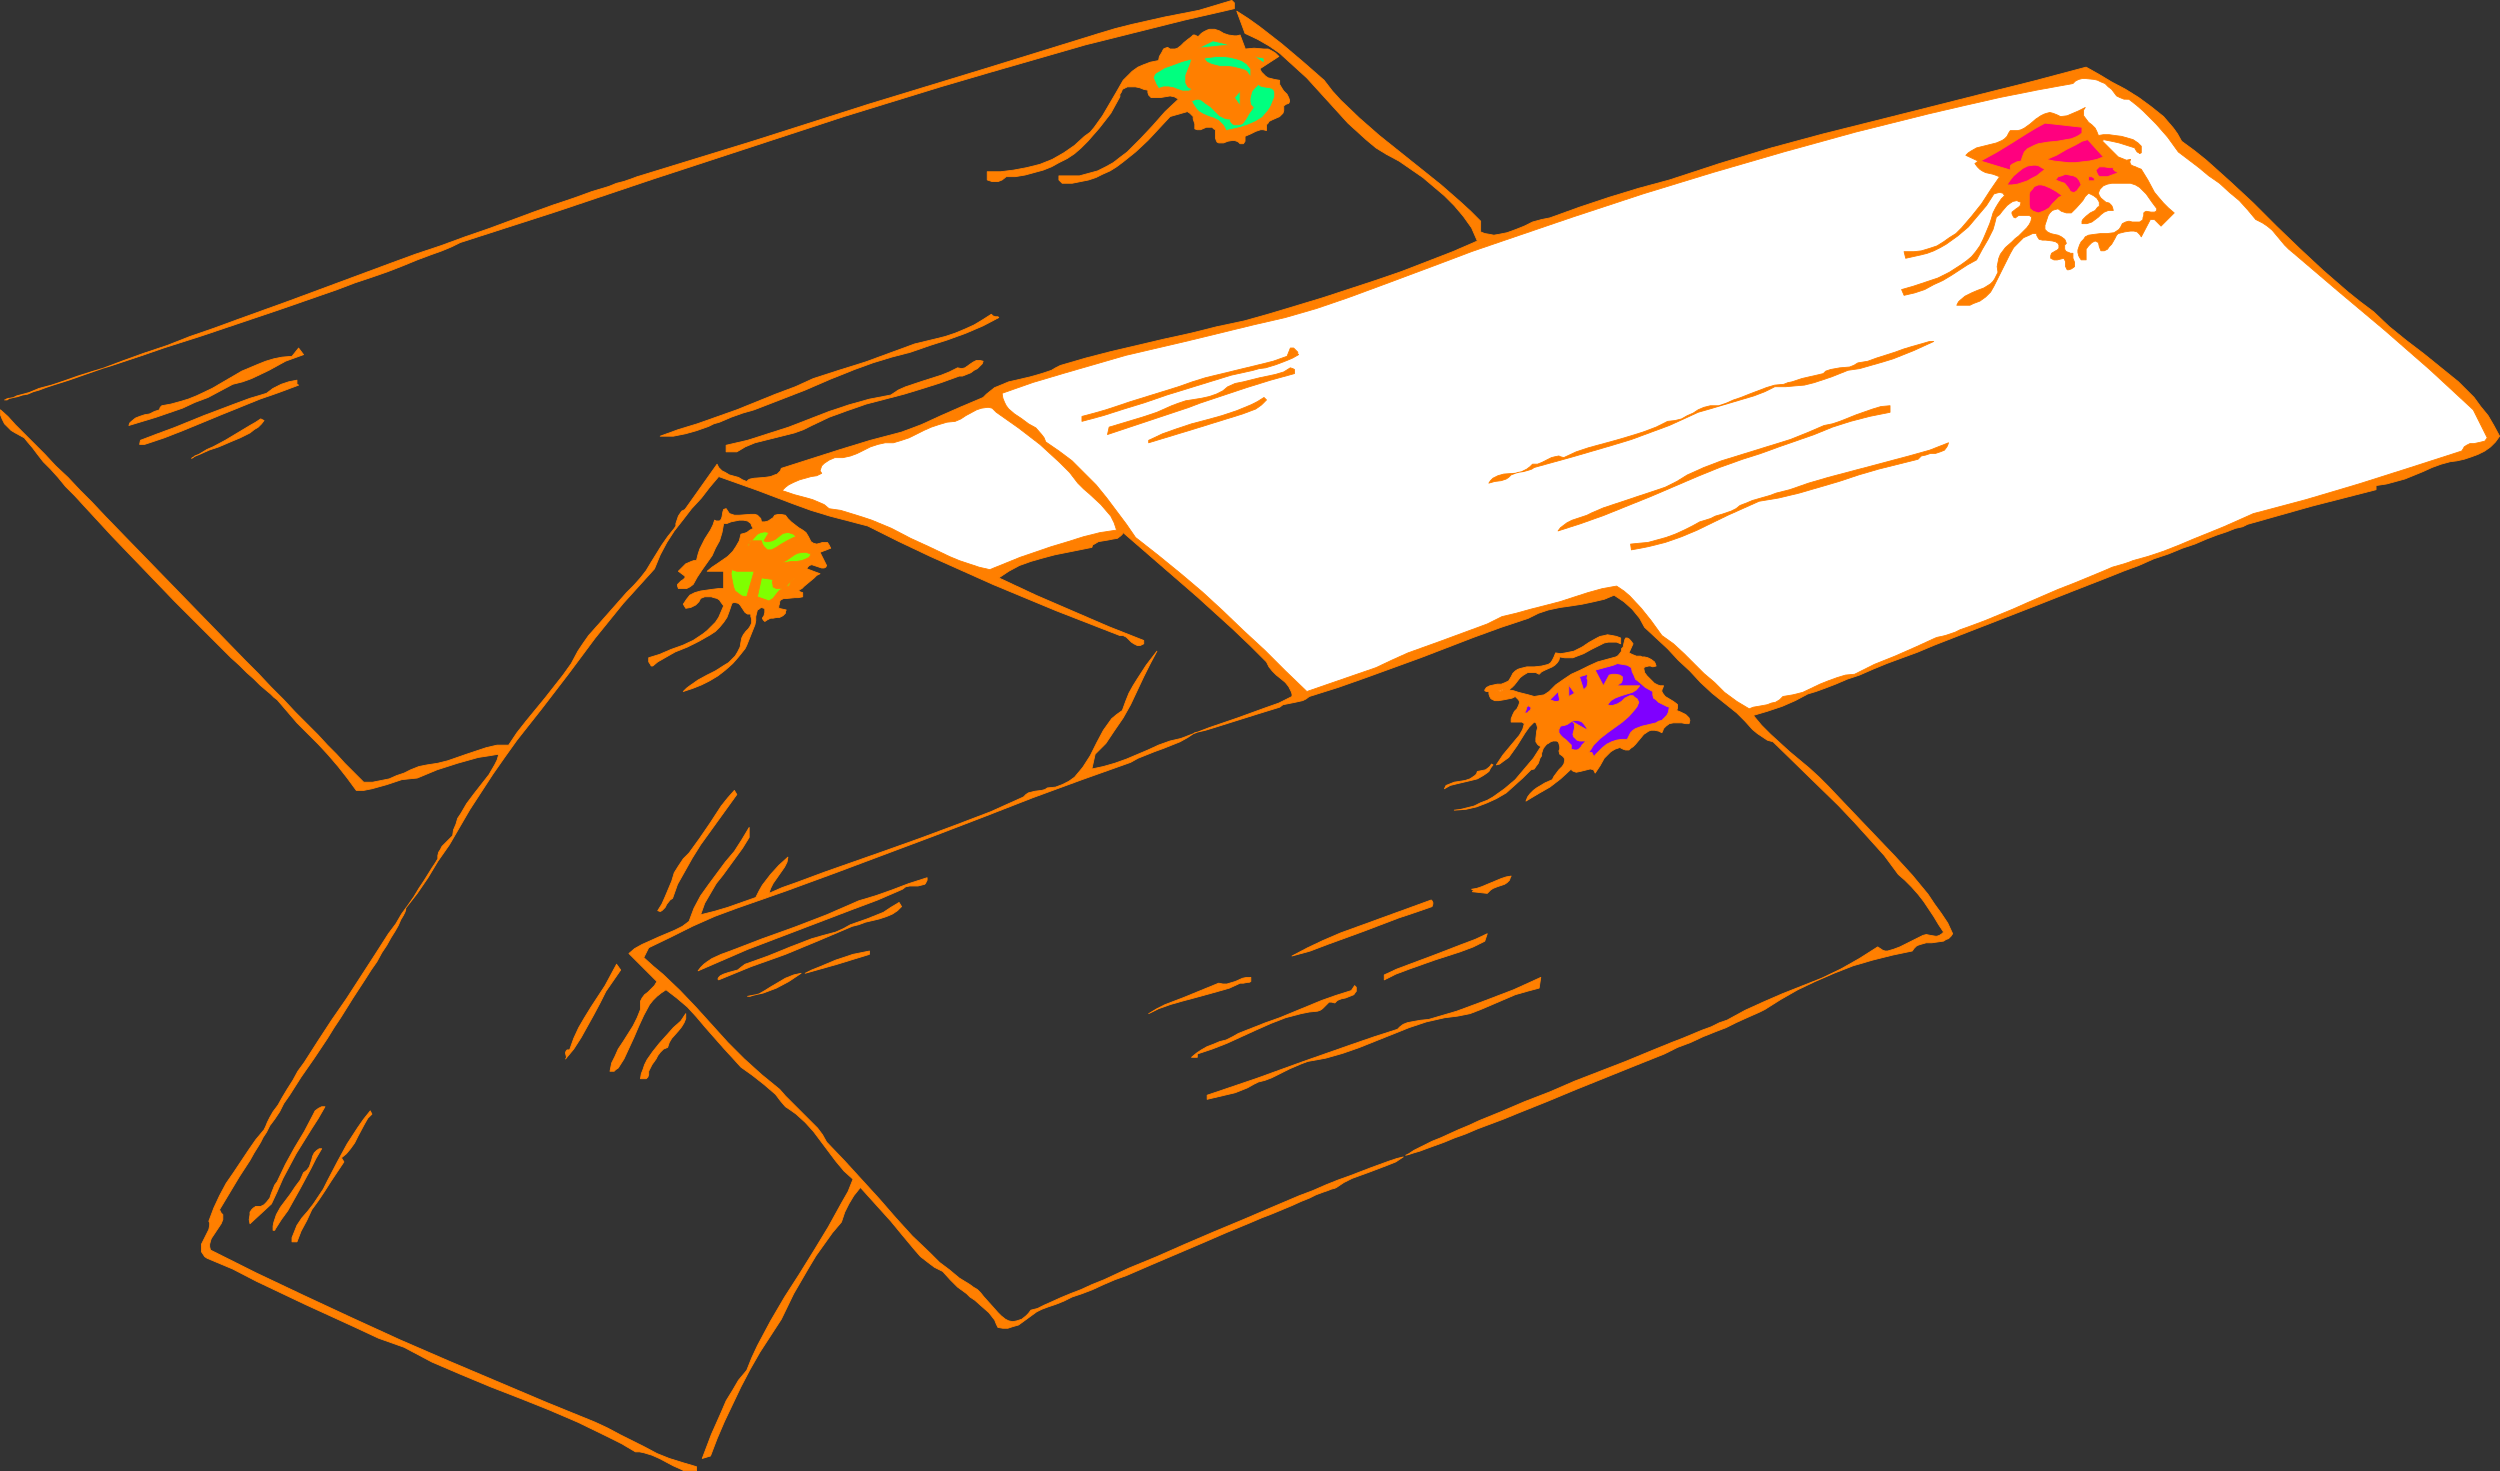 <?xml version="1.0" encoding="UTF-8" standalone="no"?>
<svg
   version="1.0"
   width="129.766mm"
   height="76.368mm"
   id="svg61"
   sodipodi:docname="Letters 17.wmf"
   xmlns:inkscape="http://www.inkscape.org/namespaces/inkscape"
   xmlns:sodipodi="http://sodipodi.sourceforge.net/DTD/sodipodi-0.dtd"
   xmlns="http://www.w3.org/2000/svg"
   xmlns:svg="http://www.w3.org/2000/svg">
  <rect width="100%" height="100%" fill="#333333" stroke="none"/>
  <sodipodi:namedview
     id="namedview61"
     pagecolor="#ffffff"
     bordercolor="#000000"
     borderopacity="0.25"
     inkscape:showpageshadow="2"
     inkscape:pageopacity="0.0"
     inkscape:pagecheckerboard="0"
     inkscape:deskcolor="#d1d1d1"
     inkscape:document-units="mm" />
  <defs
     id="defs1">
    <pattern
       id="WMFhbasepattern"
       patternUnits="userSpaceOnUse"
       width="6"
       height="6"
       x="0"
       y="0" />
  </defs>
  <path
     style="fill:#ff7f00;fill-opacity:1;fill-rule:evenodd;stroke:#ff7f00;stroke-width:0.162px;stroke-linecap:round;stroke-linejoin:round;stroke-miterlimit:4;stroke-dasharray:none;stroke-opacity:1"
     d="m 244.258,9.616 1.778,-0.162 1.939,0.162 h 0.808 l 0.646,0.323 0.808,0.485 0.646,0.646 -3.717,2.424 0.323,0.646 0.323,0.323 0.485,0.485 0.485,0.323 1.293,0.323 0.97,0.162 v 0.485 0.323 l 0.485,0.808 0.323,0.485 0.646,0.646 0.323,0.646 0.162,0.485 v 0.323 l -0.162,0.323 -0.485,0.162 -0.485,0.323 v 0.485 0.485 l -0.162,0.485 -0.162,0.162 -0.485,0.485 -1.454,0.646 -0.646,0.323 -0.162,0.323 -0.323,0.323 v 0.485 0.646 l -0.646,-0.162 h -0.485 l -0.97,0.323 -0.97,0.485 -1.131,0.485 v 0.485 0.485 l -0.323,0.485 h -0.323 -0.323 l -0.323,-0.323 -0.323,-0.162 -0.485,-0.162 h -0.323 l -0.97,0.162 -0.808,0.323 h -0.808 -0.162 l -0.323,-0.162 -0.162,-0.323 -0.162,-0.485 v -0.485 -0.808 -0.323 l -0.323,-0.162 -0.323,-0.323 h -0.646 -0.485 l -1.131,0.485 h -0.646 l -0.485,-0.162 v -0.97 l -0.323,-0.97 v -0.485 l -0.323,-0.323 -0.323,-0.323 -0.485,-0.323 v 0 l -3.394,0.97 -4.363,4.687 -2.424,2.263 -2.424,1.939 -1.293,0.97 -1.293,0.808 -1.454,0.646 -1.293,0.646 -1.454,0.485 -1.616,0.323 -1.616,0.323 h -1.616 -0.323 l -0.162,-0.162 -0.485,-0.485 v -0.162 -0.646 h 2.101 1.939 l 1.778,-0.485 1.778,-0.485 1.616,-0.808 1.454,-0.808 1.454,-1.131 1.293,-0.97 2.586,-2.586 2.424,-2.586 2.424,-2.747 2.586,-2.424 -0.485,-0.323 -0.323,-0.162 -0.808,-0.162 -1.939,0.323 h -0.97 -0.808 l -0.162,-0.162 -0.323,-0.323 -0.162,-0.485 v -0.485 l -0.808,-0.162 -0.808,-0.323 -0.808,-0.162 h -0.97 -0.646 l -0.646,0.323 -0.323,0.162 -0.162,0.485 -0.323,0.485 v 0.485 l -1.778,3.232 -1.131,1.454 -1.131,1.454 -1.131,1.293 -1.131,1.293 -1.293,1.293 -1.293,1.131 -1.454,0.97 -1.616,0.808 -1.454,0.808 -1.616,0.646 -1.778,0.485 -1.778,0.485 -1.939,0.323 h -1.778 l -0.808,0.646 -0.808,0.323 h -1.131 l -0.485,-0.162 -0.485,-0.162 V 35.15 33.695 h 2.586 l 2.586,-0.323 2.586,-0.485 2.586,-0.646 2.424,-0.97 2.262,-1.293 2.101,-1.454 1.939,-1.778 1.131,-0.808 0.808,-0.97 0.808,-1.131 0.808,-1.131 2.747,-4.687 1.293,-2.263 0.97,-0.97 0.808,-0.808 1.131,-0.808 1.131,-0.485 1.293,-0.485 1.616,-0.323 0.162,-0.808 0.485,-0.808 0.323,-0.646 0.323,-0.162 0.485,-0.162 0.485,0.323 h 0.485 0.485 l 0.485,-0.162 0.646,-0.485 0.646,-0.646 0.808,-0.646 0.646,-0.485 0.323,-0.323 h 0.323 l 0.323,0.162 0.323,0.162 0.646,-0.646 0.485,-0.323 0.646,-0.323 0.485,-0.162 h 0.97 l 0.97,0.323 0.808,0.485 0.97,0.323 1.131,0.162 h 0.485 l 0.646,-0.162 0.97,2.586 z"
     id="path1" />
  <path
     style="fill:#ff7f00;fill-opacity:1;fill-rule:evenodd;stroke:#ff7f00;stroke-width:0.162px;stroke-linecap:round;stroke-linejoin:round;stroke-miterlimit:4;stroke-dasharray:none;stroke-opacity:1"
     d="M 242.157,0.566 V 1.697 l -9.858,2.263 -9.696,2.424 -9.696,2.424 -9.534,2.747 -9.534,2.747 -9.373,2.747 -18.907,5.818 -18.746,6.141 -18.746,6.141 -18.746,6.303 -19.069,6.141 -1.616,0.808 -1.939,0.808 -2.262,0.808 -2.586,0.97 -2.747,1.131 -2.909,1.131 -3.232,1.131 -3.394,1.131 -3.394,1.293 -3.717,1.293 -7.434,2.586 -15.352,5.171 -7.595,2.424 -3.717,1.293 -3.394,1.131 -3.394,1.131 -3.232,0.97 -3.07,0.97 -2.747,0.97 -2.424,0.808 -2.424,0.646 -1.939,0.808 -1.778,0.485 -0.646,0.162 -0.646,0.323 -0.646,0.162 H 1.697 L 1.212,78.3 1.05,78.461 H 0.889 v 0 H 1.374 l 0.485,-0.323 0.808,-0.162 0.808,-0.162 0.97,-0.323 0.97,-0.162 1.131,-0.485 1.131,-0.323 1.293,-0.485 1.454,-0.485 3.07,-0.97 3.232,-1.131 3.717,-1.293 3.878,-1.454 4.04,-1.454 4.363,-1.454 4.525,-1.778 4.686,-1.616 4.848,-1.778 9.858,-3.555 10.019,-3.717 10.019,-3.717 4.848,-1.778 4.848,-1.616 4.848,-1.778 4.686,-1.616 4.363,-1.616 4.363,-1.616 4.04,-1.454 3.878,-1.293 3.555,-1.293 3.232,-0.97 1.616,-0.646 1.293,-0.323 1.454,-0.485 1.293,-0.485 22.624,-6.949 22.786,-7.272 22.786,-6.949 22.462,-6.949 3.232,-0.97 3.232,-0.808 6.464,-1.454 6.626,-1.293 3.232,-0.97 3.232,-0.97 z"
     id="path2" />
  <path
     style="fill:#ff7f00;fill-opacity:1;fill-rule:evenodd;stroke:#ff7f00;stroke-width:0.162px;stroke-linecap:round;stroke-linejoin:round;stroke-miterlimit:4;stroke-dasharray:none;stroke-opacity:1"
     d="m 259.772,15.757 1.616,2.101 1.616,1.778 3.717,3.555 3.878,3.394 4.04,3.232 4.04,3.232 4.04,3.232 3.878,3.394 1.939,1.778 1.939,1.939 v 2.101 l 0.808,0.323 0.97,0.162 0.808,0.162 0.97,-0.162 1.616,-0.323 1.778,-0.646 1.616,-0.646 1.616,-0.808 1.778,-0.485 1.616,-0.323 5.818,-2.101 5.818,-1.939 5.818,-1.778 5.979,-1.616 9.858,-3.232 10.181,-3.071 10.181,-2.747 10.342,-2.586 20.523,-5.171 10.342,-2.586 10.342,-2.747 2.586,1.454 2.424,1.454 2.747,1.454 2.586,1.616 2.424,1.778 2.424,1.939 0.97,1.131 0.97,1.131 0.808,1.131 0.808,1.454 2.424,1.778 2.424,1.939 4.686,4.202 4.525,4.202 4.525,4.525 4.525,4.363 4.686,4.363 4.848,4.202 2.424,1.939 2.586,1.939 3.07,2.909 3.394,2.747 3.394,2.586 3.394,2.747 3.394,2.747 1.454,1.454 1.616,1.616 1.293,1.778 1.454,1.778 1.131,1.939 1.131,2.101 -0.808,1.131 -0.97,0.97 -1.131,0.808 -1.293,0.646 -1.293,0.485 -1.454,0.485 -1.454,0.323 -1.293,0.162 -1.778,0.485 -1.778,0.646 -1.778,0.808 -3.555,1.454 -1.778,0.485 -1.778,0.485 -2.101,0.323 v 0.808 l -6.302,1.616 -6.302,1.616 -6.302,1.778 -6.302,1.778 -0.97,0.485 -1.454,0.323 -1.616,0.646 -1.939,0.646 -2.101,0.808 -2.262,0.97 -2.424,0.808 -2.747,1.131 -2.909,0.97 -2.909,1.293 -3.07,1.131 -3.232,1.293 -6.626,2.586 -6.949,2.747 -13.736,5.333 -6.626,2.586 -3.07,1.293 -3.07,1.131 -3.07,1.131 -2.747,1.131 -2.586,1.131 -2.424,0.808 -2.262,0.97 -2.101,0.808 -1.778,0.646 -1.616,0.485 -2.424,1.293 -2.586,1.131 -2.909,0.97 -2.747,0.808 1.616,1.939 1.778,1.778 3.717,3.394 3.878,3.232 1.939,1.778 1.778,1.778 3.07,3.232 3.232,3.394 3.394,3.555 3.394,3.555 3.394,3.717 3.07,3.717 1.293,1.939 1.293,1.778 1.293,1.939 0.97,2.101 -0.323,0.485 -0.485,0.485 -0.485,0.162 -0.485,0.323 -1.131,0.162 -1.131,0.162 h -1.131 l -1.131,0.323 -0.485,0.162 -0.323,0.162 -0.485,0.485 -0.323,0.485 -3.878,0.808 -3.878,0.97 -3.878,1.131 -3.717,1.454 -3.717,1.616 -3.394,1.616 -3.394,1.939 -3.07,1.939 -0.97,0.485 -1.454,0.646 -1.454,0.646 -1.778,0.808 -1.939,0.97 -2.101,0.808 -2.424,0.97 -2.424,1.131 -2.586,0.97 -2.586,1.293 -5.656,2.263 -11.635,4.687 -5.818,2.424 -5.656,2.263 -2.747,1.131 -2.586,0.97 -2.586,0.97 -2.262,0.97 -2.262,0.808 -1.939,0.808 -1.778,0.646 -1.778,0.646 -1.293,0.485 -1.131,0.323 -0.97,0.323 -0.646,0.162 0.646,-0.323 0.97,-0.646 0.97,-0.485 1.293,-0.646 1.293,-0.646 1.616,-0.646 1.778,-0.808 1.778,-0.808 1.939,-0.808 2.101,-0.97 4.363,-1.778 4.525,-1.939 5.01,-1.939 4.848,-2.101 5.01,-1.939 5.01,-1.939 4.686,-1.939 4.363,-1.778 2.101,-0.808 1.939,-0.808 1.939,-0.808 1.778,-0.646 1.616,-0.808 1.454,-0.485 3.555,-1.939 3.555,-1.616 3.717,-1.616 7.757,-3.071 3.717,-1.778 3.717,-2.101 1.778,-1.131 1.778,-1.131 0.485,0.323 0.485,0.323 0.485,0.162 h 0.485 l 1.131,-0.323 1.293,-0.485 2.586,-1.293 1.293,-0.646 0.646,-0.323 0.646,-0.162 0.808,0.162 0.97,0.162 h 0.323 l 0.485,-0.162 0.485,-0.323 0.323,-0.323 -0.97,-1.454 -0.97,-1.616 -1.939,-2.909 -1.131,-1.454 -1.293,-1.454 -1.293,-1.293 -1.293,-1.131 -2.747,-3.717 -2.909,-3.232 -3.07,-3.394 -3.07,-3.232 -6.302,-6.141 -6.464,-6.303 -1.131,-0.323 -0.97,-0.646 -0.97,-0.646 -0.97,-0.808 -1.454,-1.616 -1.616,-1.616 -2.424,-1.939 -2.424,-1.939 -2.262,-2.101 -2.101,-2.263 -2.262,-2.101 -2.101,-2.263 -2.262,-2.101 -2.262,-2.101 -0.97,-1.778 -1.454,-1.778 -1.616,-1.454 -1.939,-1.293 -1.939,0.808 -2.101,0.485 -2.262,0.485 -2.101,0.323 -2.262,0.323 -2.262,0.485 -1.939,0.646 -0.97,0.485 -0.97,0.485 -5.333,1.778 -5.333,1.939 -10.504,4.04 -5.333,1.939 -5.333,1.939 -5.494,1.939 -5.656,1.778 -0.646,0.485 -0.646,0.323 -1.454,0.323 -1.616,0.323 -0.808,0.162 -0.646,0.485 -2.101,0.646 -2.101,0.646 -8.242,2.586 -2.101,0.646 -2.101,0.485 -1.454,0.97 -1.454,0.808 -1.616,0.646 -1.616,0.646 -1.778,0.646 -1.616,0.646 -1.616,0.646 -1.454,0.808 -9.534,3.394 -9.696,3.555 -9.534,3.717 -9.696,3.717 -19.392,7.272 -9.696,3.555 -9.696,3.394 -4.363,1.616 -4.363,1.939 -4.202,2.101 -4.363,2.101 -0.97,1.939 1.778,1.616 1.939,1.616 3.394,3.232 3.232,3.394 3.07,3.394 3.07,3.394 3.232,3.232 3.394,3.071 1.778,1.454 1.778,1.454 1.131,1.293 1.293,1.293 2.424,2.424 1.293,1.293 1.293,1.293 0.97,1.293 0.808,1.454 3.555,3.717 3.394,3.717 3.394,3.717 3.232,3.717 3.232,3.555 3.555,3.394 1.778,1.778 1.939,1.454 1.939,1.616 2.101,1.293 0.646,0.485 0.808,0.485 0.646,0.646 0.646,0.808 1.454,1.616 1.293,1.454 0.646,0.646 0.808,0.646 0.646,0.323 0.808,0.162 0.808,-0.162 0.97,-0.323 0.808,-0.646 0.485,-0.485 0.485,-0.646 1.293,-0.323 1.293,-0.646 1.454,-0.646 1.778,-0.808 1.939,-0.808 2.101,-0.808 2.101,-0.97 2.424,-0.97 2.424,-1.131 2.424,-1.131 5.494,-2.263 5.494,-2.424 5.656,-2.424 5.818,-2.424 5.656,-2.424 5.333,-2.263 2.586,-0.97 2.586,-1.131 2.424,-0.97 2.262,-0.808 2.101,-0.808 2.101,-0.808 1.778,-0.646 1.778,-0.646 1.454,-0.485 1.293,-0.323 -1.454,0.97 -1.616,0.646 -3.394,1.293 -3.555,1.293 -1.616,0.808 -1.454,0.97 -0.323,0.162 -0.646,0.162 -0.808,0.323 -0.97,0.323 -1.293,0.485 -1.293,0.646 -1.616,0.646 -1.778,0.808 -1.939,0.808 -1.939,0.808 -2.101,0.808 -2.262,0.97 -4.686,1.939 -4.848,2.101 -9.858,4.202 -4.848,2.101 -2.262,0.808 -2.262,0.97 -2.101,0.97 -2.101,0.808 -1.939,0.646 -1.616,0.808 -1.616,0.646 -1.454,0.485 -1.293,0.485 -0.97,0.485 -1.778,1.293 -1.778,1.293 -1.131,0.323 -0.97,0.323 h -0.97 l -0.97,-0.162 -0.323,-0.646 -0.323,-0.808 -1.131,-1.454 -1.293,-1.131 -1.454,-1.293 -0.97,-0.646 -0.646,-0.646 -1.778,-1.293 -1.454,-1.454 -1.454,-1.616 -1.616,-0.808 -1.293,-0.97 -1.454,-1.131 -1.131,-1.293 -2.424,-2.909 -2.262,-2.747 -5.979,-6.626 -1.293,1.616 -0.97,1.616 -0.808,1.616 -0.323,0.97 -0.323,0.97 -1.778,2.101 -1.616,2.263 -1.616,2.263 -1.454,2.424 -2.909,5.01 -2.424,5.01 -2.101,3.232 -2.101,3.232 -1.939,3.394 -1.778,3.394 -1.616,3.394 -1.616,3.394 -1.454,3.394 -1.293,3.394 -1.616,0.485 1.778,-4.687 1.939,-4.363 0.97,-2.263 1.293,-2.101 1.131,-1.939 1.616,-1.939 0.97,-2.424 1.131,-2.424 2.586,-4.848 2.747,-4.687 2.909,-4.525 2.909,-4.687 2.747,-4.525 2.586,-4.687 1.293,-2.263 0.97,-2.424 -1.778,-1.616 -1.616,-1.939 -2.909,-3.879 -1.454,-1.939 -1.616,-1.778 -1.778,-1.616 -1.131,-0.808 -0.97,-0.646 -0.97,-1.131 -0.97,-1.293 -1.131,-0.97 -1.131,-0.97 -2.262,-1.778 -2.262,-1.616 -1.616,-1.778 -1.778,-1.939 -3.555,-4.04 -1.778,-2.101 -1.778,-1.939 -2.101,-1.778 -2.101,-1.616 -0.97,0.646 -0.808,0.646 -0.808,0.808 -0.646,0.808 -1.131,2.101 -0.97,2.101 -0.97,2.263 -0.97,2.101 -0.97,2.101 -1.131,1.778 -0.485,0.323 -0.323,0.323 h -0.323 -0.485 l 0.323,-1.616 0.646,-1.293 0.646,-1.454 0.97,-1.454 1.939,-3.071 0.808,-1.616 0.646,-1.616 v -0.808 -0.808 l 0.323,-0.646 0.485,-0.646 0.646,-0.485 0.646,-0.646 0.646,-0.646 0.485,-0.808 v 0 l -5.494,-5.495 1.131,-0.97 1.454,-0.808 1.454,-0.646 1.778,-0.808 3.07,-1.293 1.616,-0.808 1.293,-0.97 0.485,-1.293 0.485,-1.293 1.293,-2.424 1.616,-2.263 3.232,-4.363 1.778,-2.101 1.454,-2.263 1.454,-2.424 v 1.939 l -1.293,2.101 -1.293,1.778 -2.586,3.555 -1.293,1.616 -1.131,1.939 -1.131,1.939 -0.808,2.263 2.586,-0.646 2.747,-0.808 2.747,-0.97 2.747,-0.97 0.646,-1.293 0.646,-1.131 1.616,-2.101 1.616,-1.778 1.778,-1.616 -0.162,0.97 -0.485,0.97 -1.131,1.616 -1.131,1.616 -0.485,0.97 -0.323,0.97 2.586,-1.131 2.747,-0.97 5.656,-2.101 5.979,-2.101 5.979,-2.101 6.787,-2.424 6.949,-2.586 6.787,-2.586 6.464,-2.909 0.485,-0.485 0.485,-0.323 1.293,-0.323 1.293,-0.162 0.646,-0.162 0.485,-0.323 1.616,-0.162 1.293,-0.485 1.293,-0.646 1.131,-0.808 0.808,-0.97 0.808,-0.97 1.454,-2.263 0.646,-1.293 0.323,-0.646 0.323,-0.646 1.293,-2.424 0.808,-1.131 0.808,-1.131 0.97,-0.808 1.131,-0.808 0.646,-1.778 0.646,-1.616 0.808,-1.454 0.808,-1.293 1.778,-2.747 2.101,-2.747 -1.293,2.424 -1.293,2.586 -2.586,5.495 -1.454,2.586 -1.778,2.586 -1.616,2.424 -2.101,2.101 -0.646,2.909 2.262,-0.485 2.262,-0.646 2.262,-0.808 4.202,-1.778 2.101,-0.97 2.262,-0.808 2.101,-0.485 5.494,-2.101 5.656,-1.939 5.333,-1.939 2.747,-0.97 2.586,-1.293 v -0.485 l -0.162,-0.485 -0.485,-0.97 -0.646,-0.808 -0.97,-0.808 -0.808,-0.646 -0.808,-0.808 -0.646,-0.808 -0.485,-0.97 -3.232,-3.232 -3.394,-3.232 -6.949,-6.303 -7.272,-6.303 -7.272,-6.303 -0.162,0.323 -0.323,0.323 -0.646,0.485 -0.97,0.162 -0.808,0.162 -0.97,0.162 -0.97,0.162 -0.808,0.485 -0.323,0.162 -0.162,0.485 -4.848,0.97 -2.424,0.485 -2.424,0.646 -2.262,0.646 -2.262,0.808 -2.101,1.131 -1.939,1.293 7.272,3.394 7.11,3.071 7.11,3.071 6.949,2.747 v 0.646 l -0.323,0.162 -0.323,0.162 h -0.646 l -0.646,-0.323 -0.485,-0.323 -0.485,-0.485 -0.485,-0.485 -0.646,-0.323 h -0.646 l -12.443,-4.848 -12.443,-5.171 -6.141,-2.747 -6.141,-2.747 -6.141,-2.909 -6.141,-3.071 -3.717,-0.97 -3.717,-0.97 -3.717,-1.131 -3.555,-1.293 -7.272,-2.747 -7.272,-2.586 -1.778,2.101 -1.616,2.101 -1.939,2.101 -1.616,2.101 -1.778,2.263 -1.454,2.263 -1.293,2.424 -1.131,2.747 -3.07,3.394 -3.07,3.394 -5.494,6.788 -5.171,6.949 -5.333,6.949 -2.424,3.071 -2.424,3.071 -2.424,3.394 -2.262,3.232 -4.525,6.949 -4.04,6.949 -2.262,3.232 -1.939,3.232 -2.101,3.071 -1.131,1.454 -1.131,1.454 v 0.323 l -0.162,0.485 -0.323,0.646 -0.485,0.808 -0.485,1.131 -0.646,1.131 -0.808,1.293 -0.808,1.454 -0.97,1.454 -0.97,1.778 -1.131,1.616 -1.131,1.778 -2.424,3.717 -2.424,3.879 -1.293,1.939 -1.293,2.101 -2.586,3.879 -2.586,3.717 -2.262,3.555 -1.131,1.616 -0.808,1.616 -0.97,1.454 -0.97,1.293 -0.646,1.293 -0.646,0.97 -0.485,0.97 -0.485,0.808 -0.808,1.293 -0.808,1.454 -2.101,3.232 -1.939,3.232 -1.939,3.232 0.323,0.646 0.323,0.323 v 0.485 0.485 l -0.323,0.808 -0.646,0.97 -0.646,0.97 -0.646,0.97 -0.162,0.485 -0.162,0.646 v 0.485 l 0.162,0.646 9.05,4.525 9.211,4.363 9.373,4.363 9.534,4.363 9.696,4.202 9.534,4.04 9.534,4.04 9.534,3.879 2.424,1.131 2.424,1.293 4.848,2.424 2.424,1.293 2.424,0.97 2.586,0.808 2.747,0.808 v 0.808 h -0.808 -0.808 -0.808 l -0.646,-0.323 -1.454,-0.646 -2.747,-1.454 -1.454,-0.646 -1.616,-0.485 -0.808,-0.162 h -0.808 l -2.747,-1.616 -2.909,-1.454 -5.656,-2.747 -5.656,-2.424 -5.656,-2.263 -5.818,-2.263 -5.818,-2.424 -5.656,-2.424 -5.494,-2.909 -5.01,-1.778 -4.848,-2.263 -9.534,-4.363 -9.534,-4.525 -4.686,-2.424 -5.01,-2.101 -0.485,-0.323 -0.323,-0.485 -0.323,-0.485 v -0.485 -0.97 l 0.485,-0.97 0.485,-0.97 0.485,-0.97 0.162,-0.808 v -0.485 l -0.162,-0.323 0.97,-2.586 1.131,-2.424 1.293,-2.424 1.454,-2.101 2.909,-4.363 1.454,-2.101 1.616,-1.939 0.323,-0.646 0.323,-0.808 0.485,-0.97 0.646,-1.131 0.97,-1.293 0.808,-1.454 0.97,-1.616 1.131,-1.778 0.97,-1.778 1.293,-1.778 2.586,-4.04 2.747,-4.202 2.909,-4.202 5.656,-8.727 2.586,-4.04 1.454,-1.939 1.131,-1.939 1.293,-1.778 1.131,-1.616 0.97,-1.616 0.97,-1.454 0.808,-1.293 0.808,-1.293 0.646,-0.97 0.485,-0.808 v -0.646 l 0.162,-0.646 0.323,-0.485 0.323,-0.646 1.131,-1.131 0.97,-0.97 0.162,-1.131 0.485,-1.131 0.323,-1.131 0.646,-0.97 1.131,-1.939 1.454,-1.939 2.909,-3.717 1.131,-1.939 0.485,-0.97 0.323,-1.131 -1.939,0.323 -2.101,0.323 -4.04,1.131 -4.04,1.293 -3.878,1.616 -1.616,0.162 -1.454,0.162 -2.909,0.97 -2.909,0.808 -1.616,0.323 h -1.454 l -1.778,-2.424 -1.778,-2.263 -1.939,-2.263 -1.939,-2.101 -4.202,-4.202 -1.939,-2.263 -1.939,-2.263 -0.646,-0.485 -0.646,-0.646 -0.97,-0.808 -1.131,-0.97 -1.131,-1.131 -1.454,-1.293 -1.454,-1.454 -1.616,-1.454 -1.616,-1.616 -1.778,-1.778 -1.778,-1.778 -1.939,-1.939 -4.04,-4.04 -4.04,-4.202 -8.08,-8.404 -3.878,-4.202 L 16.402,99.147 14.625,97.208 12.847,95.43 11.393,93.652 9.938,92.036 8.484,90.582 7.353,89.127 6.383,87.834 5.414,86.703 4.767,85.895 2.99,84.926 2.182,84.441 1.535,83.794 0.889,83.148 0.404,82.178 0.081,81.37 v -0.97 l 1.454,1.293 1.454,1.616 1.778,1.778 1.939,1.939 2.101,2.101 2.101,2.263 2.424,2.263 2.424,2.586 2.424,2.424 2.586,2.747 5.333,5.495 11.15,11.474 5.494,5.656 5.333,5.495 2.586,2.586 2.586,2.747 2.424,2.424 2.262,2.424 2.262,2.263 2.101,2.101 1.939,2.101 1.778,1.778 1.616,1.778 1.454,1.454 1.293,1.293 0.97,0.97 h 1.778 l 1.616,-0.323 1.616,-0.323 1.454,-0.646 1.454,-0.485 1.293,-0.646 1.616,-0.646 1.616,-0.323 2.101,-0.323 1.939,-0.485 3.717,-1.293 1.939,-0.646 1.939,-0.646 2.101,-0.485 h 2.262 l 1.616,-2.424 1.778,-2.263 3.717,-4.525 1.778,-2.263 1.778,-2.263 1.616,-2.263 1.293,-2.424 0.97,-1.454 1.131,-1.616 2.586,-2.909 2.424,-2.747 2.424,-2.747 1.454,-1.454 1.293,-1.454 1.131,-1.454 0.97,-1.616 2.101,-3.394 1.131,-1.616 1.293,-1.616 0.323,-0.485 v -0.485 l 0.323,-0.97 0.162,-0.485 0.323,-0.485 0.323,-0.485 0.646,-0.323 6.302,-8.888 0.323,0.646 0.646,0.646 0.646,0.323 0.808,0.485 1.778,0.485 0.808,0.485 0.808,0.323 0.323,-0.323 0.323,-0.162 0.808,-0.162 2.101,-0.162 1.131,-0.162 0.808,-0.323 0.485,-0.162 0.323,-0.323 0.323,-0.323 0.162,-0.485 11.635,-3.717 5.818,-1.778 6.141,-1.616 3.878,-1.454 3.878,-1.778 4.04,-1.778 4.202,-1.778 0.646,-0.646 0.808,-0.646 0.808,-0.646 0.808,-0.323 1.939,-0.808 4.202,-0.97 2.262,-0.646 1.939,-0.646 0.808,-0.485 0.97,-0.485 5.01,-1.454 5.01,-1.293 10.342,-2.424 5.171,-1.131 5.171,-1.293 5.333,-1.131 5.171,-1.454 10.181,-3.071 10.342,-3.394 5.171,-1.778 5.01,-1.939 5.01,-1.939 4.848,-2.101 -1.131,-2.586 -1.616,-2.263 -1.778,-2.101 -1.939,-1.939 -2.101,-1.778 -2.101,-1.778 -4.686,-3.232 -2.424,-1.293 -2.101,-1.293 -1.939,-1.616 -1.778,-1.616 -1.778,-1.616 -1.616,-1.778 -3.232,-3.555 -3.232,-3.555 -3.555,-3.232 -1.778,-1.616 -2.101,-1.454 -2.262,-1.293 -2.424,-1.131 -1.616,-4.363 2.262,1.454 2.262,1.616 4.363,3.394 4.202,3.555 z"
     id="path3" />
  <path
     style="fill:#00ff7f;fill-opacity:1;fill-rule:evenodd;stroke:#ff7f00;stroke-width:0.162px;stroke-linecap:round;stroke-linejoin:round;stroke-miterlimit:4;stroke-dasharray:none;stroke-opacity:1"
     d="m 235.047,9.454 2.909,-1.454 3.394,0.808 z"
     id="path4" />
  <path
     style="fill:#00ff7f;fill-opacity:1;fill-rule:evenodd;stroke:#ff7f00;stroke-width:0.162px;stroke-linecap:round;stroke-linejoin:round;stroke-miterlimit:4;stroke-dasharray:none;stroke-opacity:1"
     d="m 245.389,13.494 v 1.616 l -0.485,-0.646 -0.323,-0.485 -0.646,-0.323 -0.646,-0.162 -1.293,-0.323 -1.293,-0.162 h -1.454 l -1.293,-0.323 -0.485,-0.162 -0.646,-0.323 -0.323,-0.323 -0.323,-0.485 1.293,-0.162 1.293,-0.162 h 1.293 l 1.293,0.162 1.293,0.323 0.97,0.323 0.97,0.646 z"
     id="path5" />
  <path
     style="fill:#00ff7f;fill-opacity:1;fill-rule:evenodd;stroke:#ff7f00;stroke-width:0.162px;stroke-linecap:round;stroke-linejoin:round;stroke-miterlimit:4;stroke-dasharray:none;stroke-opacity:1"
     d="m 247.975,12.363 -1.939,-1.293 1.939,0.323 z"
     id="path6" />
  <path
     style="fill:#00ff7f;fill-opacity:1;fill-rule:evenodd;stroke:#ff7f00;stroke-width:0.162px;stroke-linecap:round;stroke-linejoin:round;stroke-miterlimit:4;stroke-dasharray:none;stroke-opacity:1"
     d="m 233.754,11.555 -0.162,0.808 -0.323,0.808 -0.323,0.808 -0.323,0.808 v 0.646 0.808 l 0.323,0.646 0.323,0.323 0.485,0.162 -0.162,0.323 -0.323,0.162 h -0.646 -0.646 l -0.485,-0.162 -0.485,-0.162 -0.808,-0.323 -0.97,-0.162 h -0.97 l -0.485,0.162 -0.485,0.162 -0.162,-0.323 -0.323,-0.485 -0.323,-0.808 -0.162,-0.323 v -0.323 l 0.162,-0.485 0.323,-0.323 1.616,-0.97 1.778,-0.646 1.778,-0.646 z"
     id="path7" />
  <path
     style="fill:#ffffff;fill-opacity:1;fill-rule:evenodd;stroke:#ff7f00;stroke-width:0.162px;stroke-linecap:round;stroke-linejoin:round;stroke-miterlimit:4;stroke-dasharray:none;stroke-opacity:1"
     d="m 417.655,19.474 1.454,1.131 1.293,1.131 2.586,2.586 2.262,2.586 2.101,2.909 4.04,3.071 1.939,1.616 2.101,1.454 1.939,1.778 1.939,1.616 1.616,1.778 1.616,1.939 1.293,0.646 0.97,0.646 0.97,0.808 0.808,0.97 1.616,1.939 0.808,0.808 0.97,0.808 8.726,7.434 9.05,7.596 8.888,7.757 4.202,3.879 4.363,4.04 2.747,5.495 -0.485,0.646 -0.646,0.162 -1.454,0.323 h -0.808 l -0.646,0.323 -0.485,0.323 -0.162,0.323 -0.323,0.485 -10.019,3.232 -10.181,3.232 -10.342,3.071 -10.342,2.747 -5.818,2.586 -5.979,2.424 -3.07,1.293 -2.909,1.131 -2.909,0.97 -2.909,0.808 -0.808,0.323 -0.97,0.323 -2.262,0.646 -2.262,0.97 -2.747,1.131 -2.747,1.131 -2.909,1.131 -5.979,2.586 -2.909,1.293 -2.747,1.131 -2.747,1.131 -2.586,0.97 -2.262,0.808 -0.97,0.485 -0.97,0.323 -0.97,0.323 -0.646,0.162 -0.808,0.162 -0.485,0.162 -3.878,1.778 -4.04,1.778 -4.04,1.616 -3.878,1.939 -1.778,0.162 -1.616,0.485 -1.778,0.646 -1.616,0.646 -3.394,1.616 -1.939,0.485 -1.939,0.323 -0.646,0.646 -0.808,0.485 -0.808,0.162 -0.808,0.323 -1.778,0.323 -0.97,0.162 -0.808,0.323 -2.424,-1.454 -2.424,-1.778 -1.939,-1.939 -2.101,-1.778 -3.878,-3.879 -2.101,-1.939 -2.262,-1.616 -2.101,-2.909 -1.939,-2.424 -2.262,-2.424 -1.131,-0.97 -1.454,-0.97 -2.747,0.485 -2.909,0.808 -5.494,1.778 -5.656,1.454 -2.909,0.808 -2.747,0.646 -2.909,1.454 -3.07,1.131 -6.141,2.263 -6.302,2.263 -3.232,1.454 -3.07,1.454 -13.574,4.687 v 0 l -4.202,-4.04 -4.04,-4.04 -4.202,-3.879 -4.04,-3.879 -4.04,-3.717 -4.202,-3.555 -4.363,-3.555 -4.525,-3.555 -1.778,-2.586 -1.939,-2.586 -1.939,-2.586 -2.101,-2.586 -2.424,-2.424 -2.262,-2.263 -2.586,-1.939 -2.586,-1.778 -0.323,-0.808 -0.485,-0.646 -1.131,-1.293 -1.454,-0.808 -1.293,-0.97 -1.454,-0.97 -1.131,-0.97 -0.485,-0.646 -0.323,-0.646 -0.323,-0.808 -0.162,-0.97 5.979,-2.101 5.979,-1.778 6.141,-1.778 6.141,-1.778 12.443,-2.909 12.605,-3.071 6.302,-1.454 6.141,-1.778 6.141,-2.101 6.141,-2.263 12.12,-4.525 5.979,-2.263 6.141,-2.101 13.736,-4.687 13.736,-4.525 13.736,-4.202 13.898,-4.04 14.059,-3.879 14.221,-3.555 6.949,-1.616 7.11,-1.616 7.272,-1.454 7.11,-1.293 0.485,-0.485 0.646,-0.323 0.646,-0.162 h 0.808 l 1.616,0.162 0.646,0.162 0.646,0.323 0.808,0.323 0.646,0.646 0.646,0.485 0.485,0.646 0.485,0.646 0.646,0.323 0.808,0.323 z"
     id="path8" />
  <path
     style="fill:#00ff7f;fill-opacity:1;fill-rule:evenodd;stroke:#ff7f00;stroke-width:0.162px;stroke-linecap:round;stroke-linejoin:round;stroke-miterlimit:4;stroke-dasharray:none;stroke-opacity:1"
     d="m 250.076,18.989 -0.323,0.808 -0.323,0.808 -0.323,0.646 -0.485,0.646 -0.97,1.131 -1.293,0.808 -1.454,0.646 -1.454,0.485 -1.454,0.323 -1.454,0.323 -0.323,-0.646 -0.323,-0.485 -0.808,-0.808 -0.97,-0.485 -0.97,-0.323 -1.131,-0.485 -0.808,-0.485 -0.485,-0.485 -0.323,-0.485 -0.323,-0.485 -0.323,-0.646 0.485,-0.162 0.485,-0.162 h 0.485 l 0.485,0.162 0.808,0.646 0.97,0.646 1.778,1.778 0.97,0.485 0.646,0.162 h 0.485 v 0.323 l 0.162,0.323 0.323,0.323 0.323,0.162 h 0.808 l 0.646,-0.162 0.323,-0.323 0.485,-0.646 0.646,-1.131 0.808,-1.131 -0.485,-0.485 -0.162,-0.646 v -0.646 l 0.162,-0.646 0.162,-0.646 0.323,-0.485 0.485,-0.485 0.485,-0.485 0.485,0.323 0.646,0.162 1.131,0.162 0.485,0.162 0.323,0.323 0.162,0.485 v 0.323 z"
     id="path9" />
  <path
     style="fill:#00ff7f;fill-opacity:1;fill-rule:evenodd;stroke:#ff7f00;stroke-width:0.162px;stroke-linecap:round;stroke-linejoin:round;stroke-miterlimit:4;stroke-dasharray:none;stroke-opacity:1"
     d="m 242.157,19.151 1.131,-1.293 v 2.909 z"
     id="path10" />
  <path
     style="fill:#ff7f00;fill-opacity:1;fill-rule:evenodd;stroke:#ff7f00;stroke-width:0.162px;stroke-linecap:round;stroke-linejoin:round;stroke-miterlimit:4;stroke-dasharray:none;stroke-opacity:1"
     d="m 409.09,21.09 -0.323,0.485 v 0.323 0.808 l 0.485,0.646 0.485,0.646 0.646,0.485 0.646,0.646 0.323,0.646 0.323,0.808 0.97,-0.162 h 1.131 l 1.131,0.162 1.293,0.162 1.131,0.323 1.131,0.323 0.97,0.646 0.646,0.646 v 1.293 l -0.323,0.162 -0.162,-0.162 -0.323,-0.162 -0.323,-0.485 -0.162,-0.323 -3.07,-0.97 -1.454,-0.323 -1.616,-0.323 -0.162,0.323 1.131,1.131 1.293,1.293 0.646,0.646 0.808,0.323 0.808,0.323 0.808,-0.162 -0.162,0.485 0.162,0.485 0.162,0.162 0.323,0.162 0.485,0.162 0.323,0.162 0.808,0.323 1.293,2.101 1.293,2.424 0.808,0.97 0.97,1.131 0.97,0.97 1.131,0.97 -2.586,2.586 -0.485,-0.485 -0.485,-0.485 -0.323,-0.323 h -0.323 -0.485 l -1.778,3.394 -0.323,-0.485 -0.485,-0.485 -0.646,-0.162 h -0.646 l -1.131,0.162 -0.646,0.162 -0.646,0.162 -0.323,0.323 -0.323,0.646 -0.646,1.131 -0.485,0.485 -0.323,0.485 -0.646,0.323 h -0.646 l -0.323,-0.808 -0.162,-0.808 -0.323,-0.162 -0.323,-0.162 -0.323,0.162 -0.323,0.162 -0.646,0.646 -0.485,0.646 v 2.101 h -0.646 -0.323 l -0.323,-0.485 -0.162,-0.323 -0.162,-0.646 v -0.485 l 0.162,-0.485 0.162,-0.485 0.323,-0.646 0.485,-0.485 0.323,-0.485 0.646,-0.323 1.131,-0.162 1.293,-0.162 h 1.293 l 1.293,-0.162 0.485,-0.323 0.485,-0.323 0.323,-0.485 0.323,-0.646 0.646,-0.323 0.646,-0.162 0.646,0.162 h 1.454 l 0.485,-0.323 0.162,-0.162 v -0.323 l 0.162,-0.485 v -0.485 l 0.162,-0.162 0.323,-0.162 0.97,0.162 h 0.646 l 0.323,-0.162 0.162,-0.485 -0.97,-1.293 -1.131,-1.616 -0.646,-0.646 -0.646,-0.646 -0.808,-0.485 -0.97,-0.323 h -0.808 -0.97 -1.939 l -0.808,0.162 -0.808,0.323 -0.646,0.646 -0.162,0.323 -0.162,0.485 0.162,0.485 0.323,0.485 0.97,0.808 0.646,0.162 0.485,0.485 0.162,0.323 0.162,0.646 h -0.97 l -0.808,0.323 -0.646,0.485 -0.485,0.485 -0.646,0.485 -0.646,0.485 -0.97,0.323 h -0.97 v -0.485 l 0.162,-0.323 0.323,-0.323 0.323,-0.323 0.808,-0.646 0.97,-0.485 0.485,-0.646 0.323,-0.162 V 40.16 39.675 l -0.162,-0.323 -0.323,-0.485 -0.646,-0.485 -0.97,-0.485 -0.646,0.646 -0.485,0.808 -1.293,1.454 -0.646,0.646 -0.323,0.323 h -0.485 -0.485 l -0.485,-0.162 -0.485,-0.162 -0.646,-0.485 -0.646,0.162 -0.485,0.162 -0.485,0.485 -0.323,0.485 -0.323,0.97 -0.323,0.97 v 0.323 0.485 l 0.485,0.485 0.646,0.323 0.646,0.162 0.808,0.162 0.646,0.323 0.646,0.485 0.162,0.323 0.162,0.485 -0.323,0.323 v 0.808 l 0.162,0.323 0.162,0.162 0.485,0.162 0.323,0.162 h 0.485 v 0.485 0.485 l 0.323,0.808 v 0.485 0.323 l -0.162,0.162 -0.485,0.323 -0.485,0.162 h -0.323 l -0.162,-0.323 -0.162,-0.323 V 51.311 l -0.162,-0.323 -0.162,-0.323 -0.646,0.162 -0.646,0.162 h -0.646 l -0.646,-0.323 v -0.485 l 0.162,-0.485 0.808,-0.485 0.323,-0.162 0.323,-0.323 V 48.24 48.079 l -0.162,-0.323 -0.485,-0.323 -0.646,-0.162 -1.293,-0.162 h -0.646 l -0.646,-0.162 -0.323,-0.485 -0.162,-0.323 v -0.323 h -0.808 l -0.646,0.323 -1.131,0.485 -0.97,0.97 -0.97,0.97 -0.646,1.131 -0.646,1.293 -1.293,2.586 -1.293,2.586 -0.646,1.131 -0.97,0.97 -1.131,0.808 -1.293,0.485 -0.646,0.323 h -1.616 -0.97 l 0.323,-0.646 0.323,-0.323 0.97,-0.808 1.293,-0.646 1.131,-0.485 1.293,-0.485 1.293,-0.808 0.485,-0.485 0.323,-0.485 0.323,-0.646 0.323,-0.646 -0.162,-1.131 0.162,-0.808 0.162,-0.808 0.323,-0.808 0.485,-0.646 0.485,-0.646 1.293,-1.131 0.646,-0.646 0.646,-0.485 1.131,-1.131 0.485,-0.485 0.485,-0.646 0.323,-0.646 0.162,-0.808 -0.485,-0.323 h -0.646 -0.808 -0.646 l -0.646,0.485 -0.323,-0.162 -0.162,-0.323 -0.162,-0.323 V 41.614 l 0.808,-0.646 0.485,-0.323 0.323,-0.323 0.162,-0.646 -0.485,-0.162 -0.323,-0.162 -0.808,0.162 -0.485,0.323 -0.646,0.485 -0.97,1.131 -0.485,0.646 -0.646,0.485 -0.323,1.293 -0.323,1.131 -0.97,1.939 -1.131,1.939 -1.131,2.101 -1.778,0.97 -3.232,2.101 -1.616,0.97 -1.778,0.808 -1.778,0.97 -1.939,0.646 -2.101,0.485 -0.485,-1.131 2.262,-0.646 2.424,-0.808 2.424,-0.808 2.262,-1.131 2.262,-1.454 1.131,-0.808 0.97,-0.808 0.808,-0.97 0.808,-1.131 0.646,-1.293 0.485,-1.131 0.808,-1.939 0.323,-0.97 0.323,-1.131 0.485,-0.97 0.485,-0.808 0.646,-0.97 0.646,-0.646 -0.323,-0.485 -0.646,-0.162 -0.646,0.162 -0.485,0.162 -1.454,2.263 -1.778,2.101 -1.778,2.101 -2.101,1.778 -2.262,1.616 -1.131,0.646 -1.293,0.646 -1.293,0.485 -1.293,0.323 -1.454,0.323 -1.454,0.323 -0.323,-1.293 h 1.939 l 1.454,-0.162 1.616,-0.485 1.454,-0.485 1.293,-0.808 1.131,-0.808 1.293,-0.808 1.131,-1.131 1.939,-2.263 1.939,-2.424 1.778,-2.747 1.778,-2.586 -1.293,-0.485 -1.454,-0.323 -0.646,-0.323 -0.485,-0.323 -0.485,-0.485 -0.485,-0.646 0.646,-0.485 -2.424,-1.131 0.485,-0.485 0.485,-0.323 1.131,-0.646 2.586,-0.646 1.293,-0.323 1.131,-0.485 0.485,-0.323 0.485,-0.485 0.323,-0.646 0.323,-0.485 h 0.646 0.808 l 0.646,-0.162 0.646,-0.323 1.131,-0.808 1.131,-0.97 0.97,-0.646 0.646,-0.323 0.485,-0.162 0.646,-0.162 0.646,0.162 0.808,0.323 0.646,0.323 1.293,-0.162 1.131,-0.485 1.131,-0.485 z"
     id="path11" />
  <path
     style="fill:#ff007f;fill-opacity:1;fill-rule:evenodd;stroke:#ff7f00;stroke-width:0.162px;stroke-linecap:round;stroke-linejoin:round;stroke-miterlimit:4;stroke-dasharray:none;stroke-opacity:1"
     d="m 408.444,26.1 -0.646,0.485 -0.646,0.323 -0.808,0.323 -0.97,0.162 -1.778,0.323 -1.778,0.162 -1.939,0.323 -0.808,0.323 -0.646,0.323 -0.646,0.323 -0.646,0.646 -0.323,0.808 -0.323,0.97 -0.808,0.162 -0.646,0.323 -0.323,0.162 -0.323,0.323 v 0.323 0.485 l -5.818,-1.778 3.232,-1.778 2.909,-1.778 3.07,-1.939 1.616,-0.97 1.778,-0.97 7.272,0.808 z"
     id="path12" />
  <path
     style="fill:#ff007f;fill-opacity:1;fill-rule:evenodd;stroke:#ff7f00;stroke-width:0.162px;stroke-linecap:round;stroke-linejoin:round;stroke-miterlimit:4;stroke-dasharray:none;stroke-opacity:1"
     d="m 412.645,30.787 -1.293,0.485 -1.454,0.323 -1.454,0.162 -1.293,0.162 h -1.293 l -1.454,-0.162 -1.454,-0.162 -1.454,-0.323 1.939,-0.808 1.939,-1.131 1.939,-0.97 1.131,-0.646 1.131,-0.323 z"
     id="path13" />
  <path
     style="fill:#ff007f;fill-opacity:1;fill-rule:evenodd;stroke:#ff7f00;stroke-width:0.162px;stroke-linecap:round;stroke-linejoin:round;stroke-miterlimit:4;stroke-dasharray:none;stroke-opacity:1"
     d="m 401.172,33.211 -0.808,0.646 -0.808,0.646 -0.97,0.485 -0.808,0.485 -0.97,0.323 -0.97,0.323 -1.131,0.162 h -0.97 l 0.646,-0.97 0.646,-0.808 0.97,-0.808 0.808,-0.646 0.97,-0.485 1.131,-0.162 h 0.485 l 0.646,0.162 0.485,0.323 z"
     id="path14" />
  <path
     style="fill:#ff007f;fill-opacity:1;fill-rule:evenodd;stroke:#ff7f00;stroke-width:0.162px;stroke-linecap:round;stroke-linejoin:round;stroke-miterlimit:4;stroke-dasharray:none;stroke-opacity:1"
     d="m 415.554,33.857 -0.323,0.162 -0.485,0.162 -1.293,0.485 h -0.808 -0.646 l -0.323,-0.162 -0.162,-0.323 -0.162,-0.323 -0.162,-0.485 0.323,-0.323 0.323,-0.323 h 0.485 0.485 l 0.97,0.162 h 0.323 0.485 v 0.323 l 0.323,0.323 z"
     id="path15" />
  <path
     style="fill:#ff007f;fill-opacity:1;fill-rule:evenodd;stroke:#ff7f00;stroke-width:0.162px;stroke-linecap:round;stroke-linejoin:round;stroke-miterlimit:4;stroke-dasharray:none;stroke-opacity:1"
     d="m 408.282,36.281 -0.485,0.646 -0.323,0.485 -0.485,0.323 h -0.323 l -0.485,-0.162 -0.162,-0.323 -0.323,-0.485 -0.646,-0.808 -0.97,-0.323 -0.808,-0.323 0.485,-0.646 0.646,-0.162 0.808,-0.323 0.808,0.162 0.808,0.162 0.646,0.323 0.485,0.646 z"
     id="path16" />
  <path
     style="fill:#ff007f;fill-opacity:1;fill-rule:evenodd;stroke:#ff7f00;stroke-width:0.162px;stroke-linecap:round;stroke-linejoin:round;stroke-miterlimit:4;stroke-dasharray:none;stroke-opacity:1"
     d="m 410.868,34.988 v 0.485 h -1.131 v -0.808 0 h 0.646 z"
     id="path17" />
  <path
     style="fill:#ff007f;fill-opacity:1;fill-rule:evenodd;stroke:#ff7f00;stroke-width:0.162px;stroke-linecap:round;stroke-linejoin:round;stroke-miterlimit:4;stroke-dasharray:none;stroke-opacity:1"
     d="m 404.565,38.382 -0.646,0.323 -0.646,0.646 -0.646,0.646 -0.646,0.808 -0.808,0.485 -0.808,0.323 -0.485,0.162 -0.485,-0.162 -0.485,-0.162 -0.646,-0.485 -0.162,-0.808 v -0.808 -0.646 -0.646 l 0.162,-0.485 0.485,-0.485 0.323,-0.485 0.808,-0.323 h 0.646 l 0.646,0.162 1.131,0.485 1.131,0.646 z"
     id="path18" />
  <path
     style="fill:#ff7f00;fill-opacity:1;fill-rule:evenodd;stroke:#ff7f00;stroke-width:0.162px;stroke-linecap:round;stroke-linejoin:round;stroke-miterlimit:4;stroke-dasharray:none;stroke-opacity:1"
     d="m 195.94,62.3 -3.07,1.616 -3.394,1.454 -3.555,1.293 -3.555,1.131 -3.717,1.293 -3.717,0.97 -3.717,1.131 -3.555,1.293 -4.848,1.939 -4.848,2.101 -5.01,1.939 -5.01,1.939 -2.262,0.646 -2.262,0.808 -2.262,0.97 -1.131,0.323 -0.97,0.485 -2.262,0.808 -2.262,0.646 -2.424,0.485 h -1.293 -1.293 l 3.555,-1.293 3.717,-1.131 7.757,-2.747 7.595,-3.071 3.878,-1.454 3.555,-1.616 5.01,-1.616 5.171,-1.616 4.848,-1.778 4.848,-1.778 4.04,-0.97 1.939,-0.485 1.939,-0.646 1.939,-0.808 1.778,-0.808 1.616,-0.97 1.778,-1.131 0.323,0.323 0.485,0.162 h 0.485 z"
     id="path19" />
  <path
     style="fill:#ff7f00;fill-opacity:1;fill-rule:evenodd;stroke:#ff7f00;stroke-width:0.162px;stroke-linecap:round;stroke-linejoin:round;stroke-miterlimit:4;stroke-dasharray:none;stroke-opacity:1"
     d="m 379.356,66.987 -3.878,1.778 -4.04,1.616 -2.101,0.646 -2.262,0.646 -2.262,0.646 -2.262,0.323 -1.616,0.646 -1.616,0.646 -3.394,1.131 -1.939,0.485 -1.939,0.162 -1.778,0.162 h -2.101 l -1.939,0.97 -2.101,0.808 -8.726,2.586 -2.262,0.646 -2.101,0.97 -3.555,1.616 -7.434,2.747 -3.717,1.131 -7.757,2.263 -7.595,2.101 -0.485,0.323 -0.485,0.162 -1.131,0.323 -1.131,0.162 -1.293,0.485 -0.485,0.485 -0.485,0.323 -0.97,0.323 -1.293,0.162 -1.131,0.323 0.323,-0.485 0.485,-0.485 0.97,-0.485 1.131,-0.323 2.262,-0.162 1.293,-0.323 0.97,-0.485 0.646,-0.485 0.485,-0.485 h 0.97 l 0.808,-0.323 1.293,-0.646 0.646,-0.323 0.646,-0.162 0.808,-0.162 0.323,0.162 0.646,0.162 2.424,-1.131 2.424,-0.808 5.333,-1.454 2.747,-0.808 2.586,-0.808 2.586,-0.97 2.262,-1.131 1.454,-0.162 1.293,-0.323 1.131,-0.646 1.131,-0.485 0.97,-0.646 1.131,-0.485 1.293,-0.323 h 0.808 0.808 l 1.454,-0.485 1.454,-0.646 1.454,-0.485 1.616,-0.646 3.394,-1.293 1.616,-0.485 1.778,-0.162 0.808,-0.323 0.808,-0.162 1.939,-0.646 4.202,-0.97 0.485,-0.485 0.97,-0.323 1.778,-0.323 1.939,-0.162 0.808,-0.323 0.808,-0.485 1.939,-0.323 1.778,-0.646 3.555,-1.131 1.778,-0.646 1.616,-0.485 3.394,-0.97 z"
     id="path20" />
  <path
     style="fill:#ff7f00;fill-opacity:1;fill-rule:evenodd;stroke:#ff7f00;stroke-width:0.162px;stroke-linecap:round;stroke-linejoin:round;stroke-miterlimit:4;stroke-dasharray:none;stroke-opacity:1"
     d="m 59.55,69.573 -1.778,0.646 -1.778,0.646 -3.232,1.778 -3.394,1.616 -1.778,0.646 -1.939,0.485 -2.424,1.293 -2.424,1.293 -2.586,0.97 -2.424,1.131 -5.171,1.778 -5.333,1.616 0.162,-0.485 0.323,-0.323 0.808,-0.646 0.808,-0.323 0.97,-0.323 0.97,-0.162 0.97,-0.485 0.97,-0.323 0.162,-0.485 0.323,-0.323 1.778,-0.323 1.778,-0.485 1.616,-0.485 1.616,-0.646 3.07,-1.454 5.818,-3.394 3.07,-1.293 1.616,-0.646 1.616,-0.485 1.616,-0.323 1.939,-0.162 1.293,-1.616 z"
     id="path21" />
  <path
     style="fill:#ff7f00;fill-opacity:1;fill-rule:evenodd;stroke:#ff7f00;stroke-width:0.162px;stroke-linecap:round;stroke-linejoin:round;stroke-miterlimit:4;stroke-dasharray:none;stroke-opacity:1"
     d="m 254.762,69.573 -1.131,0.646 -1.131,0.485 -2.101,0.808 -2.101,0.646 -1.293,0.162 -1.131,0.323 -4.363,0.97 -4.202,1.293 -8.403,2.586 -4.202,1.454 -4.202,1.293 -4.04,1.293 -4.202,1.131 v -0.97 l 2.424,-0.646 2.262,-0.646 4.848,-1.616 4.686,-1.454 4.686,-1.454 2.747,-0.97 2.586,-0.808 5.333,-1.293 5.333,-1.293 2.586,-0.646 2.747,-0.97 0.646,-1.616 h 0.323 0.323 l 0.323,0.323 0.485,0.485 v 0.323 z"
     id="path22" />
  <path
     style="fill:#ff7f00;fill-opacity:1;fill-rule:evenodd;stroke:#ff7f00;stroke-width:0.162px;stroke-linecap:round;stroke-linejoin:round;stroke-miterlimit:4;stroke-dasharray:none;stroke-opacity:1"
     d="m 192.869,70.866 -0.162,0.485 -0.485,0.485 -0.485,0.485 -0.646,0.323 -0.646,0.485 -0.808,0.323 -0.808,0.323 h -0.646 l -3.555,1.293 -3.555,1.131 -3.717,1.131 -3.717,0.97 -3.717,0.97 -3.717,1.293 -3.555,1.293 -3.394,1.616 -1.616,0.808 -1.778,0.646 -1.939,0.485 -1.939,0.485 -1.939,0.485 -1.939,0.485 -1.939,0.808 -1.616,0.97 h -2.101 v -1.293 l 4.202,-0.97 4.04,-1.293 4.04,-1.293 7.918,-3.071 3.878,-1.293 4.04,-1.131 4.202,-0.808 1.454,-0.97 1.454,-0.646 3.394,-1.131 3.555,-1.131 1.616,-0.646 1.616,-0.808 0.808,0.162 0.646,-0.162 1.131,-0.808 0.485,-0.323 0.646,-0.323 h 0.646 z"
     id="path23" />
  <path
     style="fill:#ff7f00;fill-opacity:1;fill-rule:evenodd;stroke:#ff7f00;stroke-width:0.162px;stroke-linecap:round;stroke-linejoin:round;stroke-miterlimit:4;stroke-dasharray:none;stroke-opacity:1"
     d="m 253.954,73.29 -4.686,1.293 -4.686,1.454 -9.211,3.071 -2.101,0.808 -2.424,0.808 -4.363,1.454 -9.211,3.071 0.323,-1.454 3.232,-0.97 3.232,-0.97 2.909,-0.97 1.454,-0.646 1.454,-0.646 1.293,-0.485 1.454,-0.485 3.07,-0.485 1.454,-0.323 1.454,-0.485 1.293,-0.646 0.97,-0.808 1.454,-0.646 1.616,-0.323 3.232,-0.808 3.07,-0.646 1.616,-0.485 1.293,-0.808 0.485,0.162 0.323,0.162 v 0.323 0.162 z"
     id="path24" />
  <path
     style="fill:#ff7f00;fill-opacity:1;fill-rule:evenodd;stroke:#ff7f00;stroke-width:0.162px;stroke-linecap:round;stroke-linejoin:round;stroke-miterlimit:4;stroke-dasharray:none;stroke-opacity:1"
     d="m 58.257,74.583 v 0.323 0.162 0.323 l 0.323,0.162 -3.878,1.454 -3.717,1.293 -7.595,3.071 -7.434,3.071 -3.717,1.454 -3.878,1.293 h -0.97 l 0.162,-0.808 3.394,-1.293 3.07,-1.131 5.979,-2.424 5.979,-2.263 3.07,-1.131 3.232,-0.97 0.646,-0.485 0.646,-0.485 1.616,-0.808 1.454,-0.485 z"
     id="path25" />
  <path
     style="fill:#ff7f00;fill-opacity:1;fill-rule:evenodd;stroke:#ff7f00;stroke-width:0.162px;stroke-linecap:round;stroke-linejoin:round;stroke-miterlimit:4;stroke-dasharray:none;stroke-opacity:1"
     d="m 248.46,78.461 -0.97,0.97 -1.131,0.808 -1.293,0.485 -1.293,0.485 -9.373,2.909 -9.05,2.747 v -0.485 l 2.747,-1.293 2.747,-0.97 2.909,-0.97 3.07,-0.808 2.909,-0.808 2.909,-0.97 2.747,-1.131 1.293,-0.646 1.293,-0.808 z"
     id="path26" />
  <path
     style="fill:#ffffff;fill-opacity:1;fill-rule:evenodd;stroke:#ff7f00;stroke-width:0.162px;stroke-linecap:round;stroke-linejoin:round;stroke-miterlimit:4;stroke-dasharray:none;stroke-opacity:1"
     d="m 195.455,80.885 4.363,3.071 4.202,3.232 1.939,1.778 1.939,1.778 1.939,1.939 1.616,2.101 1.131,1.131 1.131,0.97 2.262,2.101 0.97,1.131 0.97,1.131 0.646,1.293 0.485,1.454 -3.232,0.485 -3.232,0.808 -3.07,0.97 -3.232,0.97 -6.141,2.101 -5.979,2.424 -2.101,-0.485 -1.939,-0.646 -1.939,-0.646 -1.939,-0.808 -3.717,-1.778 -3.878,-1.778 -3.717,-1.939 -3.878,-1.616 -1.939,-0.646 -2.101,-0.646 -2.101,-0.646 -2.262,-0.323 -0.97,-0.808 -1.131,-0.485 -1.131,-0.485 -1.131,-0.323 -2.424,-0.646 -2.424,-0.808 0.646,-0.646 0.646,-0.485 0.97,-0.485 1.131,-0.485 2.262,-0.646 1.131,-0.162 0.97,-0.485 -0.323,-0.485 0.162,-0.485 0.162,-0.485 0.485,-0.485 0.97,-0.646 1.131,-0.485 h 0.808 0.808 l 1.454,-0.323 1.293,-0.485 2.586,-1.293 1.454,-0.485 1.454,-0.323 h 0.808 0.808 l 1.616,-0.485 1.454,-0.485 2.909,-1.454 1.454,-0.646 1.454,-0.485 1.616,-0.485 1.616,-0.162 1.131,-0.485 0.97,-0.646 2.101,-1.131 0.97,-0.323 1.131,-0.162 h 0.323 l 0.646,0.162 0.323,0.323 z"
     id="path27" />
  <path
     style="fill:#ff7f00;fill-opacity:1;fill-rule:evenodd;stroke:#ff7f00;stroke-width:0.162px;stroke-linecap:round;stroke-linejoin:round;stroke-miterlimit:4;stroke-dasharray:none;stroke-opacity:1"
     d="m 370.791,80.885 -4.04,0.808 -3.717,0.97 -3.555,1.131 -3.555,1.454 -6.949,2.424 -3.555,1.293 -3.555,1.131 -4.525,1.616 -4.363,1.778 -9.05,3.879 -9.211,3.717 -4.525,1.616 -4.525,1.454 0.485,-0.646 0.646,-0.485 0.646,-0.485 0.97,-0.485 0.97,-0.323 1.939,-0.646 0.97,-0.485 2.262,-0.97 2.424,-0.808 4.848,-1.616 2.424,-0.808 2.424,-0.808 2.262,-1.131 2.101,-1.293 3.232,-1.454 3.394,-1.293 6.787,-2.101 6.787,-2.101 3.232,-1.293 3.394,-1.454 1.616,-0.323 1.454,-0.485 3.232,-1.293 3.232,-1.131 1.616,-0.485 1.778,-0.162 z"
     id="path28" />
  <path
     style="fill:#ff7f00;fill-opacity:1;fill-rule:evenodd;stroke:#ff7f00;stroke-width:0.162px;stroke-linecap:round;stroke-linejoin:round;stroke-miterlimit:4;stroke-dasharray:none;stroke-opacity:1"
     d="m 51.793,82.501 -0.485,0.646 -0.646,0.646 -0.808,0.485 -0.808,0.646 -1.939,0.97 -1.939,0.808 -2.262,0.97 -1.939,0.646 -1.778,0.808 -0.808,0.323 -0.646,0.323 -0.162,0.162 0.323,-0.162 0.323,-0.323 0.808,-0.323 0.808,-0.485 0.808,-0.485 1.131,-0.485 2.424,-1.293 4.848,-2.909 1.131,-0.646 0.97,-0.646 z"
     id="path29" />
  <path
     style="fill:#ff7f00;fill-opacity:1;fill-rule:evenodd;stroke:#ff7f00;stroke-width:0.162px;stroke-linecap:round;stroke-linejoin:round;stroke-miterlimit:4;stroke-dasharray:none;stroke-opacity:1"
     d="m 382.264,86.865 -0.162,0.485 -0.162,0.323 -0.485,0.646 -0.808,0.323 -0.97,0.323 h -0.97 l -0.97,0.323 -0.808,0.162 -0.646,0.646 -3.878,0.97 -3.878,0.97 -3.878,1.131 -3.878,1.293 -7.757,2.263 -4.04,0.97 -3.878,0.646 -6.141,2.747 -5.979,2.909 -3.07,1.293 -3.232,1.131 -3.232,0.808 -1.616,0.323 -1.778,0.323 -0.162,-1.131 1.616,-0.162 1.778,-0.162 1.778,-0.485 1.778,-0.485 1.778,-0.646 1.778,-0.808 1.616,-0.808 1.454,-0.808 2.101,-0.646 0.97,-0.485 1.131,-0.323 1.939,-0.646 0.97,-0.485 0.808,-0.646 1.293,-0.485 1.131,-0.485 2.262,-0.646 1.131,-0.323 1.293,-0.485 2.586,-0.646 3.717,-1.293 3.878,-1.131 7.918,-2.101 7.918,-2.101 4.04,-1.131 z"
     id="path30" />
  <path
     style="fill:#ff7f00;fill-opacity:1;fill-rule:evenodd;stroke:#ff7f00;stroke-width:0.162px;stroke-linecap:round;stroke-linejoin:round;stroke-miterlimit:4;stroke-dasharray:none;stroke-opacity:1"
     d="m 149.399,102.379 h 0.646 l 0.646,-0.162 0.97,-0.646 0.323,-0.485 0.646,-0.162 h 0.646 l 0.808,0.162 0.485,0.646 0.646,0.646 1.454,1.131 0.808,0.485 0.646,0.485 0.485,0.808 0.485,0.97 0.485,0.323 0.646,0.162 0.646,-0.162 0.485,-0.162 h 0.485 0.485 l 0.323,0.485 0.162,0.323 0.162,0.323 -2.101,0.808 1.293,2.586 -0.162,0.323 -0.323,0.162 h -0.485 l -0.485,-0.162 -0.485,-0.162 -0.485,-0.162 -0.485,-0.162 -0.485,0.162 -0.323,0.323 -0.162,0.323 2.586,0.97 -0.646,0.323 -0.485,0.485 -0.97,0.808 -0.97,0.808 -0.485,0.485 -0.646,0.323 0.323,0.323 0.485,0.162 v 0.808 l -0.808,0.162 h -0.646 l -1.616,0.162 h -0.646 l -0.646,0.323 -0.162,0.323 v 0.323 l -0.162,0.485 v 0.485 l 1.454,0.323 -0.162,0.323 v 0.323 l -0.485,0.485 -0.646,0.323 h -0.485 l -0.808,0.162 h -0.485 l -0.646,0.323 -0.485,0.323 -0.323,-0.323 -0.162,-0.323 0.323,-0.485 0.162,-0.646 v -0.485 -0.162 l -0.162,-0.162 -0.485,-0.162 -0.323,0.162 -0.162,0.162 -0.323,0.162 -0.323,1.293 v 0.808 l -0.162,0.808 -0.646,1.616 -0.646,1.616 -0.323,0.808 -0.323,0.646 -1.293,1.616 -1.131,1.293 -1.454,1.293 -1.454,1.131 -1.616,0.97 -1.616,0.808 -1.616,0.646 -1.939,0.646 0.646,-0.646 0.646,-0.485 1.616,-1.131 1.778,-0.97 1.616,-0.808 1.778,-1.131 0.808,-0.485 0.646,-0.646 0.646,-0.646 0.485,-0.808 0.485,-0.97 0.162,-0.97 0.162,-0.808 0.323,-0.646 0.485,-0.646 0.485,-0.485 0.323,-0.485 0.323,-0.646 v -0.808 l -0.162,-0.485 v -0.485 h -0.646 l -0.485,-0.323 -0.646,-0.97 -0.323,-0.485 -0.323,-0.323 -0.646,-0.162 h -0.323 l -0.323,0.162 -0.485,1.454 -0.485,1.293 -0.646,0.97 -0.808,0.97 -0.808,0.808 -0.97,0.646 -2.262,1.293 -2.262,1.131 -2.424,0.97 -2.262,1.293 -1.131,0.646 -0.97,0.808 h -0.323 l -0.162,-0.323 -0.323,-0.485 v -0.808 l 2.101,-0.646 2.262,-0.97 2.262,-0.808 2.101,-0.97 1.939,-1.293 0.808,-0.646 0.808,-0.808 0.808,-0.808 0.646,-0.97 0.485,-1.131 0.485,-1.131 -0.485,-0.646 -0.323,-0.485 -0.485,-0.323 -0.646,-0.162 -0.485,-0.162 h -0.646 -0.646 l -0.808,0.323 -0.162,0.323 -0.162,0.323 -0.646,0.646 -0.97,0.485 -0.97,0.162 -0.485,-0.808 0.323,-0.485 0.323,-0.485 0.646,-0.808 0.97,-0.485 1.131,-0.323 1.131,-0.162 1.131,-0.162 1.293,-0.162 h 0.97 v -3.394 h -3.232 l 0.97,-0.808 0.97,-0.646 2.101,-1.454 0.97,-0.97 0.646,-0.97 0.646,-1.131 0.323,-1.293 0.646,-0.162 0.485,-0.162 0.646,-0.485 0.646,-0.323 -0.323,-0.485 -0.162,-0.485 -0.646,-0.485 -0.808,-0.162 h -0.808 l -0.808,0.162 -0.808,0.162 -0.808,0.323 h -0.646 l -0.323,1.778 -0.485,1.616 -0.808,1.454 -0.646,1.454 -1.939,2.747 -0.97,1.454 -0.808,1.454 -0.646,0.485 -0.646,0.323 h -0.808 -0.808 l -0.162,-0.485 v -0.323 l 0.646,-0.646 0.485,-0.323 0.323,-0.323 v -0.323 l -1.293,-0.97 0.646,-0.646 0.808,-0.808 1.131,-0.485 0.485,-0.162 h 0.485 l 0.323,-1.293 0.323,-0.97 0.97,-1.939 1.131,-1.778 0.485,-0.97 0.323,-0.97 0.323,0.162 h 0.323 0.323 l 0.323,-0.323 0.162,-0.485 0.162,-0.97 0.162,-0.485 0.485,-0.162 0.323,0.485 0.323,0.485 0.97,0.323 h 0.97 l 2.101,-0.162 h 0.97 l 0.485,0.162 0.323,0.323 0.323,0.323 z"
     id="path31" />
  <path
     style="fill:#7fff00;fill-opacity:1;fill-rule:evenodd;stroke:#ff7f00;stroke-width:0.162px;stroke-linecap:round;stroke-linejoin:round;stroke-miterlimit:4;stroke-dasharray:none;stroke-opacity:1"
     d="m 149.884,106.096 0.323,0.162 h 0.485 l 0.808,-0.162 0.646,-0.323 0.808,-0.646 0.646,-0.485 0.808,-0.162 h 0.323 l 0.485,0.162 0.485,0.162 0.485,0.485 -0.485,0.162 -0.323,0.162 -0.97,0.485 -1.131,0.646 -0.97,0.646 -0.97,0.485 h -0.323 -0.485 l -0.323,-0.323 -0.323,-0.323 -0.323,-0.485 -0.162,-0.646 h -0.808 -0.808 -0.323 -0.323 l -0.162,0.323 v 0.323 0.323 h -0.485 l 0.323,-0.323 0.485,-0.485 0.97,-1.131 0.323,-0.323 0.646,-0.323 0.808,-0.162 0.808,0.162 z"
     id="path32" />
  <path
     style="fill:#7fff00;fill-opacity:1;fill-rule:evenodd;stroke:#ff7f00;stroke-width:0.162px;stroke-linecap:round;stroke-linejoin:round;stroke-miterlimit:4;stroke-dasharray:none;stroke-opacity:1"
     d="m 159.095,108.682 -0.162,0.323 -0.162,0.323 -0.646,0.323 -0.808,0.323 -0.97,0.162 h -0.97 l -0.97,0.162 -0.97,0.162 -0.485,0.323 0.646,-0.485 0.646,-0.323 1.616,-1.131 0.646,-0.323 0.97,-0.162 h 0.646 z"
     id="path33" />
  <path
     style="fill:#7fff00;fill-opacity:1;fill-rule:evenodd;stroke:#ff7f00;stroke-width:0.162px;stroke-linecap:round;stroke-linejoin:round;stroke-miterlimit:4;stroke-dasharray:none;stroke-opacity:1"
     d="m 147.945,112.076 -1.454,5.01 -0.97,-0.162 -0.646,-0.485 -0.646,-0.485 -0.323,-0.808 -0.162,-0.808 -0.162,-0.808 -0.162,-0.97 0.162,-0.808 0.97,0.323 h 1.131 1.131 z"
     id="path34" />
  <path
     style="fill:#7fff00;fill-opacity:1;fill-rule:evenodd;stroke:#ff7f00;stroke-width:0.162px;stroke-linecap:round;stroke-linejoin:round;stroke-miterlimit:4;stroke-dasharray:none;stroke-opacity:1"
     d="m 151.661,113.692 -0.162,0.485 0.162,0.646 v 0.323 l 0.323,0.162 0.323,0.162 h 0.485 0.646 l -0.646,0.485 -0.646,0.808 -0.485,0.646 -0.808,0.485 -2.262,-0.808 0.808,-3.717 z"
     id="path35" />
  <path
     style="fill:#7fff00;fill-opacity:1;fill-rule:evenodd;stroke:#ff7f00;stroke-width:0.162px;stroke-linecap:round;stroke-linejoin:round;stroke-miterlimit:4;stroke-dasharray:none;stroke-opacity:1"
     d="m 154.732,114.985 h -0.485 l 1.616,-1.616 -0.485,0.323 -0.162,0.323 -0.162,0.485 z"
     id="path36" />
  <path
     style="fill:#ff7f00;fill-opacity:1;fill-rule:evenodd;stroke:#ff7f00;stroke-width:0.162px;stroke-linecap:round;stroke-linejoin:round;stroke-miterlimit:4;stroke-dasharray:none;stroke-opacity:1"
     d="m 317.948,125.166 v 1.131 l -0.808,-0.323 h -0.808 -0.808 l -0.808,0.162 -1.293,0.646 -1.293,0.646 -1.454,0.808 -1.293,0.485 -0.808,0.323 h -0.808 -0.808 l -0.97,-0.162 -0.162,0.646 -0.323,0.485 -0.485,0.485 -0.485,0.323 -1.454,0.646 -0.646,0.323 -0.485,0.485 -0.646,-0.323 h -0.646 -0.485 -0.485 l -0.808,0.485 -0.646,0.485 -1.131,1.454 -0.485,0.485 -0.646,0.485 0.97,0.162 0.97,0.323 1.939,0.485 1.131,0.323 0.97,-0.162 0.97,-0.162 0.97,-0.646 1.293,-1.293 1.616,-1.131 1.454,-0.97 1.778,-0.808 1.616,-0.808 1.778,-0.808 3.555,-0.97 0.323,-0.162 0.323,-0.323 0.485,-0.646 v -0.485 l 0.323,-0.323 0.162,-0.808 0.162,-0.646 0.162,-0.323 h 0.162 0.162 l 0.323,0.162 0.323,0.323 0.485,0.646 -0.808,1.778 0.646,0.323 0.808,0.323 h 0.808 l 0.323,0.162 h 0.485 l 0.646,0.162 0.646,0.323 0.646,0.485 0.162,0.323 0.162,0.485 -0.646,0.162 -0.485,-0.162 h -0.323 l -0.646,0.162 h -0.162 l -0.162,0.323 0.162,0.808 0.485,0.646 0.485,0.485 0.485,0.485 0.485,0.485 0.646,0.323 0.485,0.162 h 0.646 l -0.162,0.485 -0.162,0.323 v 0.323 l 0.162,0.323 0.485,0.646 0.808,0.485 0.808,0.485 0.646,0.485 0.162,0.162 v 0.323 0.323 l -0.162,0.485 0.808,0.323 0.97,0.485 0.323,0.323 0.323,0.323 0.162,0.485 -0.162,0.646 h -0.646 l -0.808,-0.162 h -1.616 l -0.808,0.162 -0.646,0.485 -0.485,0.485 -0.162,0.485 -0.162,0.323 -0.646,-0.323 -0.808,-0.162 h -0.646 l -0.485,0.162 -0.485,0.323 -0.485,0.323 -0.808,0.97 -0.808,0.97 -0.485,0.485 -0.485,0.323 -0.323,0.323 h -0.646 l -0.485,-0.162 -0.646,-0.323 -0.97,0.323 -0.808,0.485 -0.646,0.646 -0.646,0.646 -0.808,1.454 -0.97,1.454 -0.162,-0.323 -0.162,-0.323 -0.646,-0.162 -0.646,0.162 -0.646,0.162 -0.646,0.162 -0.808,0.162 -0.485,-0.162 -0.323,-0.162 -0.162,-0.323 -2.101,1.939 -2.101,1.616 -2.262,1.293 -2.424,1.454 0.323,-0.808 0.485,-0.646 0.646,-0.646 0.646,-0.485 1.616,-0.97 1.454,-0.646 0.323,-0.646 0.485,-0.646 0.485,-0.646 0.646,-0.646 0.323,-0.485 0.162,-0.646 v -0.323 l -0.162,-0.323 -0.323,-0.323 -0.485,-0.323 -0.162,-0.646 0.162,-0.323 v -0.485 l -0.162,-0.646 -0.162,-0.323 -0.323,-0.162 h -0.646 l -0.485,0.162 -0.485,0.323 -0.323,0.162 -0.646,0.808 -0.323,0.97 v 0.485 l -0.323,0.485 -0.323,0.97 -0.485,0.646 -0.323,0.485 -0.646,0.162 -1.616,1.616 -1.616,1.454 -1.616,1.454 -1.939,1.131 -1.778,0.808 -2.101,0.808 -2.101,0.485 -2.262,0.162 1.293,-0.162 1.293,-0.323 1.293,-0.323 1.293,-0.646 1.293,-0.485 1.131,-0.646 2.262,-1.616 2.101,-1.778 1.778,-2.101 1.778,-2.101 1.454,-2.263 -0.485,-0.323 -0.162,-0.162 -0.323,-0.485 v -0.646 l 0.162,-1.454 0.162,-0.646 -0.162,-0.646 -0.162,-0.323 -0.323,-0.162 -0.97,0.97 -0.808,1.131 -1.616,2.586 -0.808,1.131 -0.808,1.131 -1.131,0.808 -0.646,0.485 -0.646,0.162 0.646,-0.97 0.646,-0.97 0.808,-0.97 0.808,-0.97 1.616,-1.939 0.646,-1.131 0.323,-1.131 -0.485,-0.323 h -0.808 -0.646 -0.646 v -0.646 l 0.323,-0.808 0.323,-0.646 0.485,-0.485 0.323,-0.646 0.162,-0.485 v -0.323 l -0.162,-0.323 -0.323,-0.323 -0.323,-0.323 -0.646,0.323 -0.808,0.162 -0.808,0.162 -0.97,0.162 h -0.808 l -0.646,-0.323 -0.162,-0.162 -0.162,-0.323 -0.162,-0.485 v -0.485 h -0.485 l -0.323,-0.162 v -0.162 l 0.323,-0.485 0.646,-0.323 1.454,-0.323 h 0.808 l 0.808,-0.323 0.646,-0.323 0.485,-0.808 0.323,-0.646 0.485,-0.485 0.485,-0.323 0.485,-0.162 1.293,-0.323 h 1.454 l 1.454,-0.162 0.646,-0.162 0.646,-0.162 0.485,-0.323 0.323,-0.485 0.323,-0.646 0.323,-0.808 0.97,0.162 0.97,-0.162 0.808,-0.162 0.808,-0.162 1.616,-0.808 1.454,-0.97 1.454,-0.808 0.646,-0.323 0.808,-0.162 0.646,-0.162 0.97,0.162 0.808,0.162 z"
     id="path37" />
  <path
     style="fill:#7f00ff;fill-opacity:1;fill-rule:evenodd;stroke:#ff7f00;stroke-width:0.162px;stroke-linecap:round;stroke-linejoin:round;stroke-miterlimit:4;stroke-dasharray:none;stroke-opacity:1"
     d="m 324.25,135.671 v 0.646 l 0.162,0.646 0.485,0.323 0.485,0.485 0.97,0.485 0.646,0.323 0.485,0.162 -0.162,0.97 -0.323,0.646 -0.485,0.485 -0.485,0.485 -0.646,0.162 -0.485,0.323 -2.747,0.646 -1.293,0.485 -0.485,0.323 -0.485,0.485 -0.323,0.646 -0.323,0.646 h -1.131 l -0.97,0.162 -0.97,0.323 -0.97,0.485 -0.808,0.646 -0.646,0.646 -0.646,0.646 -0.646,0.808 0.162,-0.162 v -0.323 l -0.162,-0.323 -0.162,-0.323 h -0.646 l 0.485,-0.646 0.485,-0.808 1.293,-1.293 1.454,-1.131 2.909,-2.101 1.293,-1.131 1.131,-1.293 0.485,-0.646 0.323,-0.808 -0.323,-0.646 -0.485,-0.323 -0.323,-0.323 h -0.323 -0.323 l -0.323,0.162 -0.646,0.323 -0.646,0.646 -0.808,0.485 -0.97,0.323 h -0.485 l -0.485,-0.162 0.646,-0.808 0.808,-0.485 0.808,-0.323 0.97,-0.323 1.616,-0.485 0.808,-0.485 0.646,-0.808 h -4.525 l 0.485,-0.323 0.485,-0.323 0.162,-0.485 v -0.323 -0.323 l -0.485,-0.323 -0.808,-0.162 h -0.646 l -0.646,0.162 -1.131,2.101 -1.616,-3.071 1.778,-0.485 1.778,-0.485 0.808,-0.323 0.97,0.162 0.97,0.162 0.808,0.485 0.162,0.808 0.323,0.646 0.323,0.808 0.646,0.485 1.293,1.131 z"
     id="path38" />
  <path
     style="fill:#7f00ff;fill-opacity:1;fill-rule:evenodd;stroke:#ff7f00;stroke-width:0.162px;stroke-linecap:round;stroke-linejoin:round;stroke-miterlimit:4;stroke-dasharray:none;stroke-opacity:1"
     d="m 310.676,135.348 -0.808,-2.586 1.616,-0.485 -0.162,0.808 0.162,0.323 v 0.485 l -0.162,0.808 -0.323,0.323 z"
     id="path39" />
  <path
     style="fill:#7f00ff;fill-opacity:1;fill-rule:evenodd;stroke:#ff7f00;stroke-width:0.162px;stroke-linecap:round;stroke-linejoin:round;stroke-miterlimit:4;stroke-dasharray:none;stroke-opacity:1"
     d="m 307.767,136.64 v -2.263 l 1.131,1.616 z"
     id="path40" />
  <path
     style="fill:#ffffff;fill-opacity:1;fill-rule:evenodd;stroke:#ff7f00;stroke-width:0.162px;stroke-linecap:round;stroke-linejoin:round;stroke-miterlimit:4;stroke-dasharray:none;stroke-opacity:1"
     d="m 293.546,135.671 1.616,-0.485 -0.808,0.485 z"
     id="path41" />
  <path
     style="fill:#7f00ff;fill-opacity:1;fill-rule:evenodd;stroke:#ff7f00;stroke-width:0.162px;stroke-linecap:round;stroke-linejoin:round;stroke-miterlimit:4;stroke-dasharray:none;stroke-opacity:1"
     d="m 305.989,137.448 -0.485,0.162 h -0.485 l -0.485,-0.162 -0.485,-0.162 1.616,-1.616 z"
     id="path42" />
  <path
     style="fill:#7f00ff;fill-opacity:1;fill-rule:evenodd;stroke:#ff7f00;stroke-width:0.162px;stroke-linecap:round;stroke-linejoin:round;stroke-miterlimit:4;stroke-dasharray:none;stroke-opacity:1"
     d="m 300.333,138.741 v 0.323 l -0.162,0.323 -0.323,0.162 -0.162,0.323 h -0.646 l 0.323,-0.485 0.162,-0.646 0.162,-0.162 0.162,-0.162 0.162,0.162 z"
     id="path43" />
  <path
     style="fill:#7f00ff;fill-opacity:1;fill-rule:evenodd;stroke:#ff7f00;stroke-width:0.162px;stroke-linecap:round;stroke-linejoin:round;stroke-miterlimit:4;stroke-dasharray:none;stroke-opacity:1"
     d="m 311.484,143.266 -2.909,-1.616 0.323,0.323 v 0.485 0.323 l -0.162,0.646 -0.162,0.646 0.162,0.485 0.323,0.323 0.323,0.323 0.485,0.162 h 1.616 l -0.485,0.162 -0.323,0.323 -0.323,0.323 -0.162,0.323 -0.162,0.162 -0.323,0.323 -0.323,0.162 h -0.485 l -0.646,-0.162 v -0.485 -0.323 l -0.485,-0.485 -0.485,-0.485 -0.646,-0.485 -0.485,-0.485 -0.323,-0.485 v -0.646 l 0.162,-0.323 0.162,-0.323 0.808,-0.162 0.485,-0.162 0.485,-0.323 0.485,-0.323 0.485,-0.162 h 0.485 l 0.646,0.162 0.323,0.162 0.323,0.323 0.485,0.646 0.162,0.323 z"
     id="path44" />
  <path
     style="fill:#ff7f00;fill-opacity:1;fill-rule:evenodd;stroke:#ff7f00;stroke-width:0.162px;stroke-linecap:round;stroke-linejoin:round;stroke-miterlimit:4;stroke-dasharray:none;stroke-opacity:1"
     d="m 292.9,150.054 -0.485,0.646 -0.323,0.646 -0.646,0.485 -0.485,0.323 -1.131,0.646 -1.293,0.323 -2.747,0.646 -1.293,0.323 -1.131,0.646 0.162,-0.323 0.162,-0.323 0.808,-0.323 0.808,-0.323 2.101,-0.323 0.97,-0.323 0.97,-0.646 0.323,-0.323 0.162,-0.485 0.808,-0.162 0.808,-0.162 0.646,-0.485 0.323,-0.323 0.162,-0.323 z"
     id="path45" />
  <path
     style="fill:#ff7f00;fill-opacity:1;fill-rule:evenodd;stroke:#ff7f00;stroke-width:0.162px;stroke-linecap:round;stroke-linejoin:round;stroke-miterlimit:4;stroke-dasharray:none;stroke-opacity:1"
     d="m 144.551,155.872 -7.11,9.858 -1.616,2.586 -1.454,2.586 -1.454,2.586 -0.97,2.747 -0.485,0.323 -0.646,0.808 -0.323,0.646 -0.323,0.323 -0.323,0.323 -0.323,0.162 -0.485,-0.162 0.808,-1.293 0.646,-1.454 1.293,-3.071 0.485,-1.616 0.808,-1.293 0.97,-1.454 1.131,-1.131 2.101,-2.909 2.101,-3.071 2.101,-3.232 1.293,-1.616 1.293,-1.454 z"
     id="path46" />
  <path
     style="fill:#ff7f00;fill-opacity:1;fill-rule:evenodd;stroke:#ff7f00;stroke-width:0.162px;stroke-linecap:round;stroke-linejoin:round;stroke-miterlimit:4;stroke-dasharray:none;stroke-opacity:1"
     d="m 296.455,171.871 -0.162,0.323 -0.162,0.485 -0.485,0.485 -0.485,0.323 -1.454,0.485 -0.808,0.323 -0.485,0.323 -0.646,0.646 -2.909,-0.323 0.162,-0.162 v -0.162 l -0.323,-0.162 0.97,-0.162 0.97,-0.323 1.939,-0.808 1.939,-0.808 0.97,-0.323 z"
     id="path47" />
  <path
     style="fill:#ff7f00;fill-opacity:1;fill-rule:evenodd;stroke:#ff7f00;stroke-width:0.162px;stroke-linecap:round;stroke-linejoin:round;stroke-miterlimit:4;stroke-dasharray:none;stroke-opacity:1"
     d="m 181.881,172.194 v 0.485 l -0.162,0.323 -0.162,0.323 -0.162,0.162 -0.646,0.162 -0.646,0.162 h -1.616 l -0.808,0.162 -0.646,0.485 -4.848,2.101 -5.171,1.939 -10.181,3.879 -10.181,3.879 -4.848,2.101 -4.848,2.101 0.485,-0.646 0.646,-0.646 0.646,-0.485 0.97,-0.646 1.778,-0.808 1.778,-0.646 6.302,-2.424 6.302,-2.263 6.302,-2.424 6.302,-2.747 3.232,-0.97 3.232,-1.131 3.394,-1.293 z"
     id="path48" />
  <path
     style="fill:#ff7f00;fill-opacity:1;fill-rule:evenodd;stroke:#ff7f00;stroke-width:0.162px;stroke-linecap:round;stroke-linejoin:round;stroke-miterlimit:4;stroke-dasharray:none;stroke-opacity:1"
     d="m 280.941,177.851 -3.232,1.131 -3.394,1.131 -6.787,2.586 -7.11,2.586 -3.394,1.293 -3.555,0.97 3.07,-1.616 3.07,-1.454 3.394,-1.454 3.555,-1.293 7.11,-2.586 3.555,-1.293 3.555,-1.293 0.162,0.162 0.162,0.323 v 0.323 z"
     id="path49" />
  <path
     style="fill:#ff7f00;fill-opacity:1;fill-rule:evenodd;stroke:#ff7f00;stroke-width:0.162px;stroke-linecap:round;stroke-linejoin:round;stroke-miterlimit:4;stroke-dasharray:none;stroke-opacity:1"
     d="m 176.871,177.851 -0.808,0.808 -0.97,0.646 -1.131,0.485 -1.454,0.485 -2.747,0.646 -1.293,0.485 -1.293,0.323 -6.464,2.747 -6.626,2.747 -6.787,2.424 -6.302,2.586 -0.162,-0.162 0.162,-0.323 0.323,-0.323 0.646,-0.323 0.97,-0.323 1.778,-0.485 0.808,-0.646 0.646,-0.485 2.262,-0.808 2.262,-0.808 4.363,-1.778 4.202,-1.616 2.262,-0.646 2.424,-0.646 1.454,-0.646 1.454,-0.808 3.232,-1.131 3.232,-1.293 1.454,-0.97 1.616,-0.97 z"
     id="path50" />
  <path
     style="fill:#ff7f00;fill-opacity:1;fill-rule:evenodd;stroke:#ff7f00;stroke-width:0.162px;stroke-linecap:round;stroke-linejoin:round;stroke-miterlimit:4;stroke-dasharray:none;stroke-opacity:1"
     d="m 291.284,184.638 -2.262,1.131 -2.586,0.97 -5.01,1.616 -5.01,1.778 -2.586,0.97 -2.262,1.131 v -0.97 l 2.424,-1.131 2.586,-0.97 5.171,-1.939 5.01,-1.939 2.586,-0.97 2.424,-1.131 z"
     id="path51" />
  <path
     style="fill:#ff7f00;fill-opacity:1;fill-rule:evenodd;stroke:#ff7f00;stroke-width:0.162px;stroke-linecap:round;stroke-linejoin:round;stroke-miterlimit:4;stroke-dasharray:none;stroke-opacity:1"
     d="m 170.569,186.578 v 0.646 l -6.302,1.939 -6.302,1.778 1.293,-0.646 1.616,-0.646 3.07,-1.293 3.394,-1.131 1.616,-0.323 z"
     id="path52" />
  <path
     style="fill:#ff7f00;fill-opacity:1;fill-rule:evenodd;stroke:#ff7f00;stroke-width:0.162px;stroke-linecap:round;stroke-linejoin:round;stroke-miterlimit:4;stroke-dasharray:none;stroke-opacity:1"
     d="m 121.765,190.295 -1.454,2.101 -1.454,2.101 -1.131,2.263 -1.293,2.424 -2.424,4.363 -1.454,2.263 -1.616,1.939 0.162,-0.162 v -0.323 l -0.162,-0.646 v -0.162 l 0.162,-0.323 0.162,-0.162 h 0.485 l 0.808,-2.263 0.97,-2.101 1.131,-1.939 1.293,-2.101 2.747,-4.202 1.131,-2.101 1.131,-2.101 z"
     id="path53" />
  <path
     style="fill:#ff7f00;fill-opacity:1;fill-rule:evenodd;stroke:#ff7f00;stroke-width:0.162px;stroke-linecap:round;stroke-linejoin:round;stroke-miterlimit:4;stroke-dasharray:none;stroke-opacity:1"
     d="m 157.156,190.941 -2.424,1.616 -2.424,1.293 -1.293,0.485 -1.293,0.485 -1.454,0.323 -1.616,0.323 h 0.485 l 0.485,-0.162 1.293,-0.323 1.131,-0.646 1.293,-0.808 2.747,-1.616 1.616,-0.646 z"
     id="path54" />
  <path
     style="fill:#ff7f00;fill-opacity:1;fill-rule:evenodd;stroke:#ff7f00;stroke-width:0.162px;stroke-linecap:round;stroke-linejoin:round;stroke-miterlimit:4;stroke-dasharray:none;stroke-opacity:1"
     d="m 245.389,191.749 v 0.485 0.323 l -0.323,0.162 h -0.323 l -0.808,0.162 h -0.646 l -2.101,0.97 -2.262,0.646 -4.686,1.293 -2.424,0.646 -2.262,0.646 -2.262,0.808 -1.939,0.97 1.616,-0.97 1.616,-0.808 3.394,-1.293 3.555,-1.454 3.555,-1.454 0.808,0.162 h 0.808 l 1.616,-0.485 1.454,-0.646 0.808,-0.162 z"
     id="path55" />
  <path
     style="fill:#ff7f00;fill-opacity:1;fill-rule:evenodd;stroke:#ff7f00;stroke-width:0.162px;stroke-linecap:round;stroke-linejoin:round;stroke-miterlimit:4;stroke-dasharray:none;stroke-opacity:1"
     d="m 301.949,193.85 -2.424,0.646 -2.262,0.646 -2.262,0.97 -2.262,0.97 -2.262,0.97 -2.101,0.808 -2.424,0.485 -1.293,0.162 -1.293,0.162 -3.555,0.808 -3.394,1.131 -6.464,2.586 -3.232,1.293 -3.232,1.131 -3.394,0.97 -1.778,0.323 -1.778,0.323 -1.293,0.485 -1.131,0.485 -1.131,0.485 -1.293,0.646 -2.262,1.131 -1.293,0.485 -1.293,0.323 -0.97,0.485 -1.131,0.646 -2.424,0.97 -2.747,0.646 -2.747,0.646 v -0.808 l 9.534,-3.232 9.373,-3.394 9.211,-3.232 4.686,-1.616 4.525,-1.454 0.485,-0.485 0.646,-0.485 0.808,-0.323 0.808,-0.162 1.778,-0.323 1.616,-0.162 2.747,-0.808 2.747,-0.808 5.656,-2.101 5.494,-2.101 5.333,-2.424 z"
     id="path56" />
  <path
     style="fill:#ff7f00;fill-opacity:1;fill-rule:evenodd;stroke:#ff7f00;stroke-width:0.162px;stroke-linecap:round;stroke-linejoin:round;stroke-miterlimit:4;stroke-dasharray:none;stroke-opacity:1"
     d="m 261.873,196.759 -0.646,-0.162 h -0.485 l -0.323,0.323 -0.323,0.323 -0.646,0.646 -0.485,0.323 -0.485,0.162 -1.616,0.162 -1.616,0.323 -3.07,0.808 -2.909,1.131 -2.909,1.293 -5.656,2.586 -2.909,1.131 -2.909,0.97 v 0.646 h -1.131 l 0.97,-0.808 0.97,-0.646 1.131,-0.646 1.293,-0.485 1.131,-0.485 1.293,-0.323 1.293,-0.646 1.131,-0.646 5.333,-2.101 2.747,-0.97 2.747,-1.131 5.494,-2.263 2.747,-0.97 3.07,-0.97 0.646,-0.97 0.323,0.323 v 0.485 0.323 l -0.162,0.162 -0.323,0.485 -0.808,0.323 -0.808,0.323 -0.808,0.162 -0.808,0.323 z"
     id="path57" />
  <path
     style="fill:#ff7f00;fill-opacity:1;fill-rule:evenodd;stroke:#ff7f00;stroke-width:0.162px;stroke-linecap:round;stroke-linejoin:round;stroke-miterlimit:4;stroke-dasharray:none;stroke-opacity:1"
     d="m 134.532,198.86 v 0.97 l -0.323,0.808 -0.485,0.808 -0.646,0.808 -1.293,1.454 -0.485,0.808 -0.323,0.97 -0.808,0.323 -0.646,0.646 -0.485,0.646 -0.323,0.646 -0.808,1.131 -0.646,1.293 v 0.646 l -0.162,0.485 -0.323,0.323 h -0.485 -0.646 l 0.162,-0.97 0.323,-0.808 0.323,-0.97 0.485,-0.97 1.131,-1.616 1.293,-1.616 1.454,-1.616 1.293,-1.454 1.454,-1.293 z"
     id="path58" />
  <path
     style="fill:#ff7f00;fill-opacity:1;fill-rule:evenodd;stroke:#ff7f00;stroke-width:0.162px;stroke-linecap:round;stroke-linejoin:round;stroke-miterlimit:4;stroke-dasharray:none;stroke-opacity:1"
     d="m 63.751,217.122 -1.293,2.263 -1.454,2.263 -2.909,4.687 -2.586,4.848 -1.131,2.586 -1.131,2.424 -4.202,3.879 -0.162,-0.808 0.162,-0.97 v -0.485 l 0.323,-0.485 0.323,-0.323 0.485,-0.323 h 0.485 0.485 l 0.323,-0.162 0.323,-0.162 0.485,-0.485 0.646,-0.808 0.323,-0.97 0.323,-0.808 0.323,-0.808 0.485,-0.646 1.616,-3.394 1.778,-3.232 1.939,-3.232 1.778,-3.394 0.323,-0.646 0.646,-0.485 0.646,-0.323 h 0.323 z"
     id="path59" />
  <path
     style="fill:#ff7f00;fill-opacity:1;fill-rule:evenodd;stroke:#ff7f00;stroke-width:0.162px;stroke-linecap:round;stroke-linejoin:round;stroke-miterlimit:4;stroke-dasharray:none;stroke-opacity:1"
     d="m 72.962,218.576 -0.808,0.808 -0.646,1.131 -1.293,2.424 -0.646,1.293 -0.808,1.131 -0.808,0.97 -0.97,0.808 0.485,0.808 -2.586,3.879 -1.131,1.778 -1.293,1.939 -1.293,1.778 -0.97,2.101 -1.131,2.101 -0.808,2.101 h -0.97 v -0.808 l 0.323,-0.808 0.646,-1.616 0.97,-1.454 1.131,-1.293 1.131,-1.454 0.97,-1.454 0.97,-1.454 0.808,-1.616 1.939,-3.717 1.939,-3.555 2.101,-3.232 1.131,-1.616 1.293,-1.616 z"
     id="path60" />
  <path
     style="fill:#ff7f00;fill-opacity:1;fill-rule:evenodd;stroke:#ff7f00;stroke-width:0.162px;stroke-linecap:round;stroke-linejoin:round;stroke-miterlimit:4;stroke-dasharray:none;stroke-opacity:1"
     d="m 63.105,225.364 -1.131,1.939 -0.97,1.939 -2.262,4.202 -2.262,4.04 -1.293,1.778 -1.131,1.778 -0.162,0.323 h -0.162 -0.162 v -0.808 l 0.162,-0.808 0.485,-1.454 0.808,-1.454 0.97,-1.293 0.97,-1.293 0.97,-1.454 0.97,-1.293 0.646,-1.454 0.646,-0.485 0.485,-0.646 0.485,-1.454 0.162,-0.646 0.323,-0.646 0.485,-0.485 0.485,-0.323 z"
     id="path61" />
</svg>
